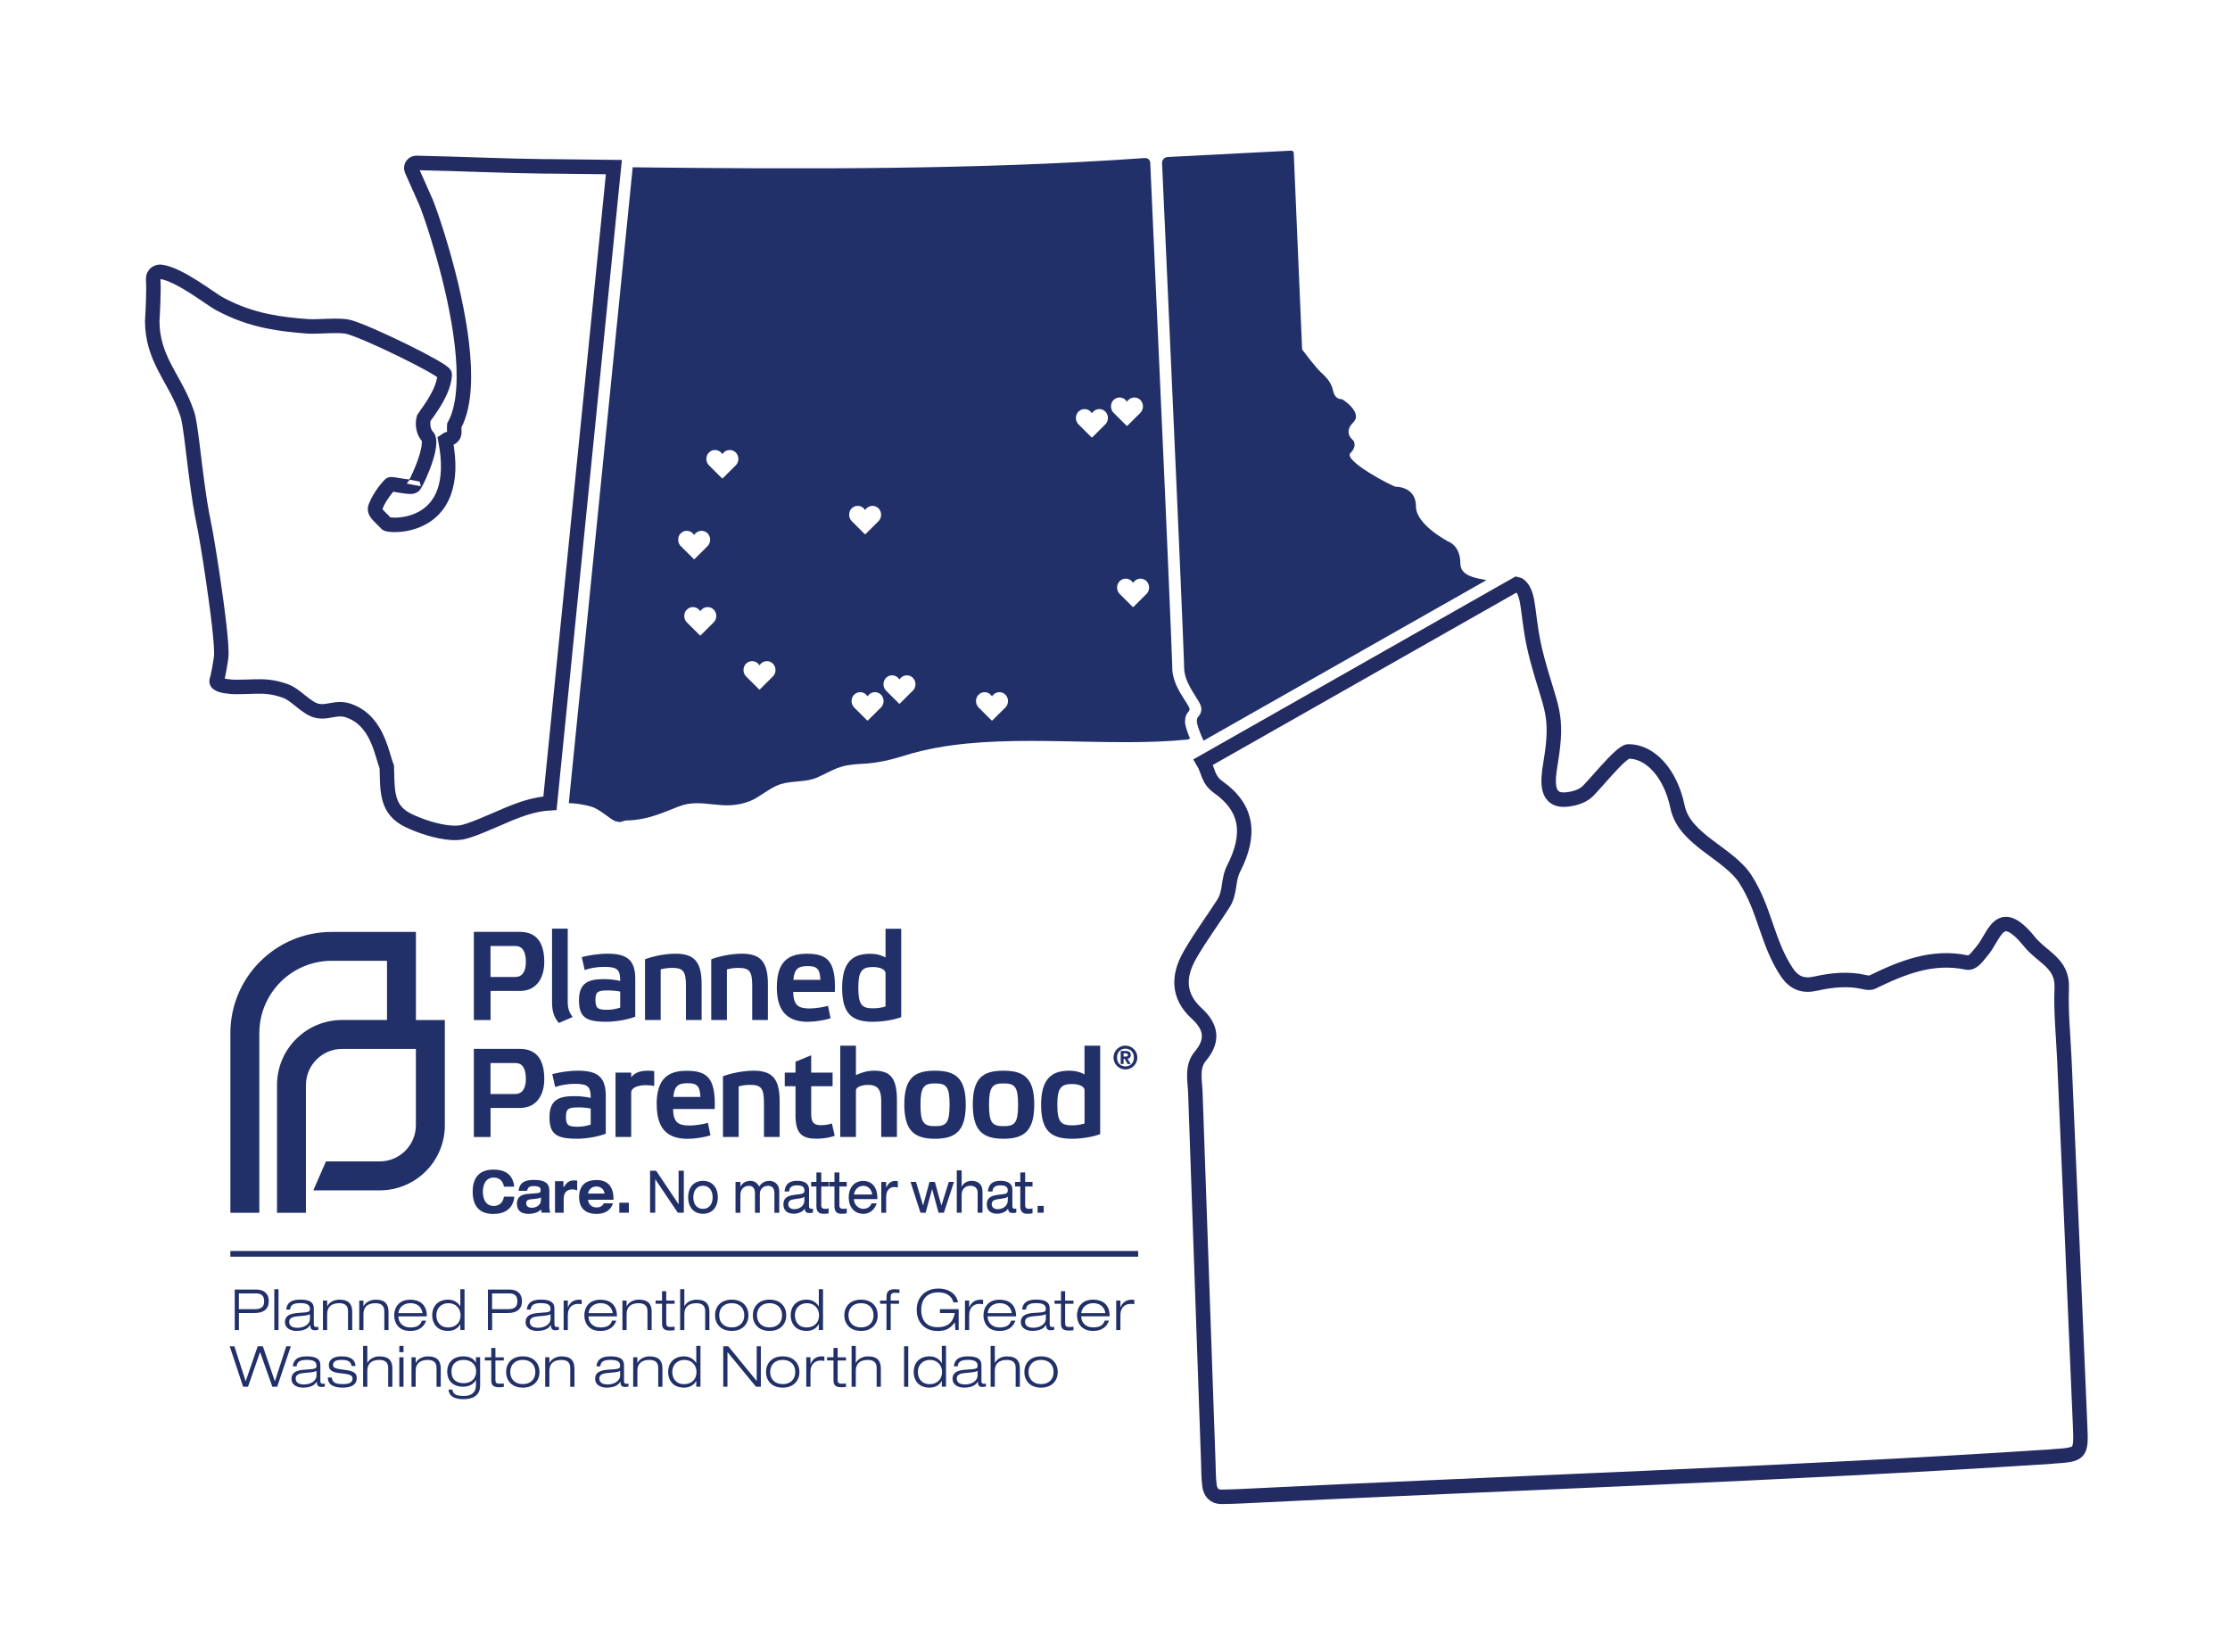 <svg width="462.58" height="342.68" preserveAspectRatio="xMinYMin meet" viewBox="0 0 462 342" xmlns="http://www.w3.org/2000/svg" version="1.0" fill-rule="evenodd" xmlns:xlink="http://www.w3.org/1999/xlink"><title>...</title><desc>...</desc><g id="group" transform="scale(1,-1) translate(0,-342)" clip="0 0 462 342"><g transform=""><g transform=" matrix(1,0,0,-1,0,342.68)"><g transform=""><path d="M 113.41 35.16 C 104.29 35.05 95.35 34.62 86.28 34.43 C 85.99 34.43 85.73 34.53 85.54 34.71 C 85.3 34.93 85.17 35.27 85.21 35.61 C 85.22 35.71 85.25 35.8 85.29 35.9 L 88.18 42.4 C 88.46 43.01 89.46 45.7 90.66 49.56 C 92.13 54.28 93.89 60.74 95 67.23 C 96.1 73.62 96.57 80.04 95.52 84.89 C 95.2 86.37 94.74 87.7 94.11 88.84 C 94.11 88.84 94.07 89.29 94.12 90.18 C 94.16 90.84 93.7 91.4 93.06 91.55 C 92.83 91.6 92.56 91.73 92.29 91.92 C 93.19 96.57 92.95 100.02 92.04 102.56 C 89.47 109.83 81.56 109.67 80.23 109.26 C 80.11 109.22 80.04 109.19 80.04 109.15 C 78.41 107.37 77.16 106.77 77.93 105.38 C 78.22 104.59 78.87 103.49 79.56 102.55 C 80.02 101.92 80.49 101.37 80.86 101.04 C 81.08 100.77 85.5 102.01 85.71 101.29 C 85.64 102.12 89.83 93.63 88.71 91.28 C 87.74 90.3 87.41 88.61 87.81 87.26 C 87.91 87.06 88.64 86.16 89.47 84.88 C 90.66 83.07 92.06 80.53 92.13 78.27 C 92.14 78.24 92.13 78.21 92.12 78.17 C 91.5 76.98 76.54 69.64 72.32 68.44 C 70.39 67.89 65.87 68.44 63.79 68.29 C 60.81 68.08 58.07 67.77 55.42 67.22 C 52.02 66.52 48.79 65.41 45.41 63.58 C 43.49 62.54 37.21 57.53 33.37 57 C 32.96 56.94 32.57 57.06 32.27 57.29 C 32.11 57.42 31.97 57.58 31.88 57.77 C 31.76 57.99 31.71 58.25 31.73 58.53 C 31.92 60.96 31.59 66.3 31.54 67.22 L 31.54 67.33 C 31.63 74.78 35.74 78.65 38.23 84.88 C 38.44 85.4 38.63 85.94 38.82 86.49 C 39.48 88.47 40.12 95.75 41.1 102.55 C 41.32 104.09 41.55 105.61 41.82 107.03 C 41.95 107.74 42.08 108.43 42.22 109.08 C 42.56 110.65 43.33 115.2 44.07 120.21 C 45.1 127.12 46.09 134.89 45.81 136.89 C 45.76 137.23 45.71 137.56 45.66 137.88 C 45.38 139.69 45.07 141.19 44.87 141.73 C 44.71 142.51 46.43 142.85 47.89 142.96 C 47.94 142.96 48 142.96 48.05 142.97 C 48.35 142.99 48.63 143 48.88 143 C 51.75 143.01 53.61 142.76 55.68 143 C 56.73 143.12 57.83 143.37 59.15 143.84 C 61.27 144.6 63.35 147.29 65.5 147.89 C 65.88 147.99 66.23 148.04 66.59 148.05 L 66.6 148.05 C 68.04 148.09 69.32 147.51 70.86 147.62 L 70.87 147.62 C 71.28 147.65 71.7 147.73 72.15 147.88 C 76.06 149.19 77.82 152.59 78.84 155.54 C 79.41 157.17 79.77 158.67 80.14 159.59 C 80.27 164.74 80.04 168.47 84.67 170.69 C 86.9 171.76 90.54 173.03 93.53 173.21 C 94 173.24 94.45 173.24 94.87 173.21 C 95.45 173.18 95.98 173.08 96.46 172.91 C 96.48 172.91 96.51 172.9 96.53 172.89 C 96.55 172.89 96.58 172.87 96.6 172.86 L 96.6 172.86 C 96.6 172.86 96.54 172.92 96.54 172.92 C 96.59 172.9 96.65 172.89 96.7 172.87 C 100.9 171.49 104.55 169.47 108.37 168.21 C 108.52 168.16 108.67 168.11 108.81 168.07 C 108.9 168.04 109 168.01 109.09 167.98 C 110.65 167.51 112.25 167.18 113.94 167.08 L 127.18 35.3 C 122.56 35.25 117.96 35.19 113.39 35.14 " style="stroke: rgb(14%,17%,39%); stroke-linecap: round; stroke-width: 3.0; fill: none; fill-rule: evenodd;"/></g><g transform=""><path d="M 237.5 123.75 L 234.82 126.42 C 234.82 126.42 234.71 126.46 234.67 126.42 L 231.99 123.75 C 231.48 123.24 231.32 122.5 231.52 121.84 C 231.6 121.56 231.75 121.3 231.97 121.08 L 231.98 121.08 C 232.32 120.73 232.77 120.56 233.22 120.56 C 233.67 120.56 234.13 120.73 234.47 121.08 C 234.58 121.19 234.66 121.3 234.74 121.42 C 234.74 121.42 234.76 121.42 234.76 121.42 C 234.83 121.3 234.92 121.18 235.03 121.08 C 235.37 120.73 235.83 120.56 236.28 120.56 C 236.73 120.56 237.18 120.73 237.52 121.07 L 237.53 121.07 C 237.75 121.3 237.9 121.56 237.98 121.84 C 238.18 122.49 238.02 123.23 237.51 123.75 Z M 230.25 84.31 C 230.33 84.03 230.48 83.77 230.7 83.55 L 230.71 83.55 C 231.06 83.2 231.5 83.03 231.95 83.03 C 232.4 83.03 232.86 83.2 233.2 83.55 C 233.31 83.66 233.39 83.77 233.47 83.89 C 233.47 83.89 233.49 83.89 233.49 83.89 C 233.56 83.77 233.65 83.65 233.76 83.55 C 234.11 83.21 234.56 83.03 235.01 83.03 C 235.46 83.03 235.91 83.2 236.25 83.54 L 236.26 83.54 C 236.48 83.77 236.63 84.03 236.71 84.31 C 236.91 84.96 236.75 85.7 236.24 86.22 L 233.56 88.89 C 233.56 88.89 233.45 88.93 233.41 88.89 L 230.73 86.22 C 230.21 85.7 230.06 84.96 230.26 84.31 Z M 228.97 88.62 L 226.29 91.29 C 226.29 91.29 226.18 91.33 226.14 91.29 L 223.46 88.62 C 222.95 88.11 222.79 87.37 222.99 86.71 C 223.07 86.43 223.22 86.17 223.44 85.95 L 223.45 85.95 C 223.8 85.6 224.24 85.43 224.69 85.43 C 225.14 85.43 225.6 85.6 225.94 85.95 C 226.05 86.06 226.13 86.17 226.21 86.29 C 226.21 86.29 226.23 86.29 226.23 86.29 C 226.3 86.17 226.39 86.05 226.5 85.95 C 226.85 85.61 227.3 85.43 227.75 85.43 C 228.2 85.43 228.65 85.6 228.99 85.94 L 229 85.94 C 229.22 86.17 229.37 86.43 229.45 86.71 C 229.65 87.36 229.49 88.1 228.98 88.62 Z M 208.27 147.27 L 205.59 149.94 C 205.59 149.94 205.48 149.98 205.44 149.94 L 202.76 147.27 C 202.25 146.76 202.09 146.02 202.29 145.36 C 202.37 145.08 202.52 144.82 202.74 144.6 L 202.75 144.6 C 203.09 144.25 203.54 144.08 203.99 144.08 C 204.44 144.08 204.9 144.25 205.24 144.6 C 205.35 144.71 205.43 144.82 205.51 144.94 C 205.51 144.94 205.53 144.94 205.53 144.94 C 205.6 144.82 205.69 144.7 205.8 144.6 C 206.15 144.25 206.6 144.08 207.05 144.08 C 207.5 144.08 207.95 144.25 208.29 144.59 L 208.3 144.59 C 208.52 144.82 208.67 145.08 208.75 145.36 C 208.95 146.01 208.79 146.75 208.28 147.27 Z M 189.1 143.78 L 186.42 146.45 C 186.42 146.45 186.31 146.49 186.27 146.45 L 183.59 143.78 C 183.08 143.26 182.92 142.52 183.12 141.87 C 183.2 141.59 183.35 141.33 183.57 141.11 L 183.58 141.11 C 183.92 140.76 184.37 140.59 184.82 140.59 C 185.27 140.59 185.73 140.76 186.07 141.11 C 186.18 141.21 186.26 141.33 186.34 141.45 C 186.34 141.45 186.36 141.45 186.36 141.45 C 186.43 141.33 186.52 141.21 186.63 141.11 C 186.98 140.76 187.43 140.59 187.88 140.59 C 188.33 140.59 188.78 140.76 189.12 141.1 L 189.13 141.1 C 189.35 141.33 189.5 141.59 189.58 141.87 C 189.78 142.52 189.62 143.26 189.11 143.78 Z M 182.49 147.27 L 179.81 149.94 C 179.81 149.94 179.7 149.98 179.66 149.94 L 176.98 147.27 C 176.47 146.76 176.31 146.02 176.51 145.36 C 176.59 145.08 176.74 144.82 176.96 144.6 L 176.97 144.6 C 177.31 144.25 177.76 144.08 178.21 144.08 C 178.66 144.08 179.12 144.25 179.46 144.6 C 179.57 144.71 179.66 144.82 179.73 144.94 C 179.73 144.94 179.75 144.94 179.75 144.94 C 179.82 144.82 179.91 144.7 180.02 144.6 C 180.36 144.25 180.82 144.08 181.27 144.08 C 181.72 144.08 182.16 144.25 182.51 144.59 L 182.52 144.59 C 182.74 144.82 182.89 145.08 182.97 145.36 C 183.17 146.01 183.01 146.75 182.5 147.27 Z M 176 106.76 C 176.08 106.48 176.23 106.22 176.45 106 L 176.46 106 C 176.8 105.65 177.25 105.48 177.7 105.48 C 178.15 105.48 178.61 105.65 178.95 106 C 179.06 106.11 179.14 106.22 179.22 106.34 C 179.22 106.34 179.24 106.34 179.24 106.34 C 179.31 106.22 179.4 106.1 179.51 106 C 179.86 105.65 180.31 105.48 180.76 105.48 C 181.21 105.48 181.65 105.65 182 105.99 L 182.01 105.99 C 182.23 106.22 182.38 106.48 182.46 106.76 C 182.66 107.41 182.5 108.15 181.99 108.67 L 179.31 111.34 C 179.31 111.34 179.2 111.38 179.16 111.34 L 176.48 108.67 C 175.97 108.16 175.81 107.42 176.01 106.76 Z M 160.1 140.84 L 157.42 143.51 C 157.42 143.51 157.31 143.55 157.27 143.51 L 154.59 140.84 C 154.08 140.33 153.92 139.59 154.12 138.93 C 154.2 138.65 154.35 138.39 154.57 138.17 L 154.58 138.17 C 154.92 137.82 155.37 137.65 155.82 137.65 C 156.27 137.65 156.73 137.82 157.07 138.17 C 157.18 138.28 157.26 138.39 157.34 138.51 C 157.34 138.51 157.36 138.51 157.36 138.51 C 157.43 138.39 157.52 138.27 157.63 138.17 C 157.97 137.83 158.43 137.65 158.88 137.65 C 159.33 137.65 159.77 137.82 160.12 138.16 L 160.13 138.16 C 160.35 138.39 160.5 138.65 160.58 138.93 C 160.78 139.58 160.62 140.32 160.11 140.84 Z M 152.41 97.1 L 149.73 99.77 C 149.73 99.77 149.62 99.81 149.58 99.77 L 146.9 97.1 C 146.38 96.58 146.23 95.84 146.43 95.19 C 146.51 94.91 146.66 94.65 146.88 94.43 L 146.89 94.43 C 147.23 94.08 147.68 93.91 148.13 93.91 C 148.58 93.91 149.04 94.08 149.38 94.43 C 149.49 94.53 149.58 94.65 149.65 94.77 C 149.65 94.77 149.67 94.77 149.67 94.77 C 149.74 94.65 149.83 94.53 149.94 94.43 C 150.28 94.08 150.74 93.91 151.19 93.91 C 151.64 93.91 152.09 94.08 152.43 94.42 L 152.44 94.42 C 152.66 94.65 152.81 94.91 152.89 95.19 C 153.09 95.84 152.93 96.58 152.42 97.1 Z M 147.83 129.64 L 145.15 132.31 C 145.15 132.31 145.04 132.35 145 132.31 L 142.32 129.64 C 141.8 129.13 141.65 128.39 141.85 127.73 C 141.93 127.45 142.08 127.19 142.3 126.97 L 142.31 126.97 C 142.65 126.62 143.1 126.45 143.55 126.45 C 144 126.45 144.45 126.62 144.8 126.97 C 144.91 127.07 144.99 127.19 145.07 127.31 C 145.07 127.31 145.09 127.31 145.09 127.31 C 145.16 127.19 145.25 127.07 145.36 126.97 C 145.7 126.62 146.16 126.45 146.61 126.45 C 147.06 126.45 147.5 126.62 147.85 126.96 L 147.86 126.96 C 148.08 127.19 148.23 127.45 148.31 127.73 C 148.51 128.38 148.35 129.12 147.84 129.64 Z M 140.58 111.93 C 140.66 111.65 140.81 111.39 141.03 111.17 L 141.04 111.17 C 141.38 110.82 141.83 110.65 142.28 110.65 C 142.73 110.65 143.18 110.82 143.53 111.17 C 143.64 111.28 143.72 111.39 143.8 111.51 C 143.8 111.51 143.82 111.51 143.82 111.51 C 143.89 111.39 143.98 111.27 144.09 111.17 C 144.44 110.83 144.89 110.65 145.34 110.65 C 145.79 110.65 146.24 110.82 146.58 111.16 L 146.59 111.16 C 146.81 111.39 146.96 111.65 147.04 111.93 C 147.24 112.58 147.08 113.32 146.57 113.84 L 143.89 116.51 C 143.89 116.51 143.78 116.55 143.74 116.51 L 141.06 113.84 C 140.55 113.33 140.39 112.59 140.59 111.93 Z M 245.52 150.12 C 245.52 149.27 245.73 148.8 245.99 148.42 C 246.06 148.32 246.14 148.22 246.21 148.13 C 246.24 148.09 246.27 148.06 246.29 148.03 C 246.41 147.88 246.45 147.79 246.45 147.53 C 246.45 147.35 246.19 146.91 245.91 146.45 C 245.77 146.23 245.63 146 245.49 145.8 C 245.42 145.7 245.36 145.59 245.29 145.48 C 244.2 143.78 242.86 141.52 242.86 138.98 C 242.86 138.84 242.86 138.56 242.84 138.15 C 242.84 138.07 242.84 137.98 242.83 137.89 C 242.75 135.33 242.48 128.84 242.11 120.22 C 242.03 118.42 241.95 116.53 241.87 114.56 L 241.87 114.56 C 241.71 110.79 241.53 106.76 241.35 102.56 C 241.1 96.88 240.83 90.9 240.56 84.89 C 240.3 78.93 240.03 72.95 239.77 67.23 C 239.48 60.92 239.21 54.9 238.98 49.56 C 238.71 43.43 238.47 38.18 238.3 34.38 C 238.28 34.09 238.15 33.83 237.94 33.66 C 237.75 33.5 237.5 33.41 237.22 33.42 C 202.45 35.88 166.26 35.73 131.08 35.34 L 117.84 167.07 C 119.3 167.11 120.82 167.32 122.45 167.78 C 124.32 168.31 126.52 170.5 127.43 170.78 C 129.02 171.27 128.71 170.67 129.92 170.65 C 133.84 170.57 136.69 169.32 140.57 167.78 C 145.6 165.78 149.64 168.96 155.47 166.6 C 157.41 165.82 159.48 163.85 161.75 163.13 C 164.04 162.41 167.08 162.74 169.21 161.79 C 173.01 160.12 173.57 159.15 178.65 158.92 C 181.72 158.79 184.68 158.08 187.45 157.2 C 189.61 156.52 191.86 155.98 194.16 155.57 C 210.4 152.62 229.64 155.54 245.97 153.9 C 246.05 153.9 246.13 153.87 246.2 153.85 L 246.2 153.85 C 246.32 153.81 246.43 153.74 246.53 153.66 C 245.99 152.36 245.5 150.96 245.5 150.12 Z " style="stroke: none; stroke-linecap: butt; stroke-width: 0; fill: rgb(13%,19%,41%); fill-rule: evenodd;"/><path d="M 237.5 123.75 L 234.82 126.42 C 234.82 126.42 234.71 126.46 234.67 126.42 L 231.99 123.75 C 231.48 123.24 231.32 122.5 231.52 121.84 C 231.6 121.56 231.75 121.3 231.97 121.08 L 231.98 121.08 C 232.32 120.73 232.77 120.56 233.22 120.56 C 233.67 120.56 234.13 120.73 234.47 121.08 C 234.58 121.19 234.66 121.3 234.74 121.42 C 234.74 121.42 234.76 121.42 234.76 121.42 C 234.83 121.3 234.92 121.18 235.03 121.08 C 235.37 120.73 235.83 120.56 236.28 120.56 C 236.73 120.56 237.18 120.73 237.52 121.07 L 237.53 121.07 C 237.75 121.3 237.9 121.56 237.98 121.84 C 238.18 122.49 238.02 123.23 237.51 123.75 M 230.25 84.31 C 230.33 84.03 230.48 83.77 230.7 83.55 L 230.71 83.55 C 231.06 83.2 231.5 83.03 231.95 83.03 C 232.4 83.03 232.86 83.2 233.2 83.55 C 233.31 83.66 233.39 83.77 233.47 83.89 C 233.47 83.89 233.49 83.89 233.49 83.89 C 233.56 83.77 233.65 83.65 233.76 83.55 C 234.11 83.21 234.56 83.03 235.01 83.03 C 235.46 83.03 235.91 83.2 236.25 83.54 L 236.26 83.54 C 236.48 83.77 236.63 84.03 236.71 84.31 C 236.91 84.96 236.75 85.7 236.24 86.22 L 233.56 88.89 C 233.56 88.89 233.45 88.93 233.41 88.89 L 230.73 86.22 C 230.21 85.7 230.06 84.96 230.26 84.31 M 228.97 88.62 L 226.29 91.29 C 226.29 91.29 226.18 91.33 226.14 91.29 L 223.46 88.62 C 222.95 88.11 222.79 87.37 222.99 86.71 C 223.07 86.43 223.22 86.17 223.44 85.95 L 223.45 85.95 C 223.8 85.6 224.24 85.43 224.69 85.43 C 225.14 85.43 225.6 85.6 225.94 85.95 C 226.05 86.06 226.13 86.17 226.21 86.29 C 226.21 86.29 226.23 86.29 226.23 86.29 C 226.3 86.17 226.39 86.05 226.5 85.95 C 226.85 85.61 227.3 85.43 227.75 85.43 C 228.2 85.43 228.65 85.6 228.99 85.94 L 229 85.94 C 229.22 86.17 229.37 86.43 229.45 86.71 C 229.65 87.36 229.49 88.1 228.98 88.62 M 208.27 147.27 L 205.59 149.94 C 205.59 149.94 205.48 149.98 205.44 149.94 L 202.76 147.27 C 202.25 146.76 202.09 146.02 202.29 145.36 C 202.37 145.08 202.52 144.82 202.74 144.6 L 202.75 144.6 C 203.09 144.25 203.54 144.08 203.99 144.08 C 204.44 144.08 204.9 144.25 205.24 144.6 C 205.35 144.71 205.43 144.82 205.51 144.94 C 205.51 144.94 205.53 144.94 205.53 144.94 C 205.6 144.82 205.69 144.7 205.8 144.6 C 206.15 144.25 206.6 144.08 207.05 144.08 C 207.5 144.08 207.95 144.25 208.29 144.59 L 208.3 144.59 C 208.52 144.82 208.67 145.08 208.75 145.36 C 208.95 146.01 208.79 146.75 208.28 147.27 M 189.1 143.78 L 186.42 146.45 C 186.42 146.45 186.31 146.49 186.27 146.45 L 183.59 143.78 C 183.08 143.26 182.92 142.52 183.12 141.87 C 183.2 141.59 183.35 141.33 183.57 141.11 L 183.58 141.11 C 183.92 140.76 184.37 140.59 184.82 140.59 C 185.27 140.59 185.73 140.76 186.07 141.11 C 186.18 141.21 186.26 141.33 186.34 141.45 C 186.34 141.45 186.36 141.45 186.36 141.45 C 186.43 141.33 186.52 141.21 186.63 141.11 C 186.98 140.76 187.43 140.59 187.88 140.59 C 188.33 140.59 188.78 140.76 189.12 141.1 L 189.13 141.1 C 189.35 141.33 189.5 141.59 189.58 141.87 C 189.78 142.52 189.62 143.26 189.11 143.78 M 182.49 147.27 L 179.81 149.94 C 179.81 149.94 179.7 149.98 179.66 149.94 L 176.98 147.27 C 176.47 146.76 176.31 146.02 176.51 145.36 C 176.59 145.08 176.74 144.82 176.96 144.6 L 176.97 144.6 C 177.31 144.25 177.76 144.08 178.21 144.08 C 178.66 144.08 179.12 144.25 179.46 144.6 C 179.57 144.71 179.66 144.82 179.73 144.94 C 179.73 144.94 179.75 144.94 179.75 144.94 C 179.82 144.82 179.91 144.7 180.02 144.6 C 180.36 144.25 180.82 144.08 181.27 144.08 C 181.72 144.08 182.16 144.25 182.51 144.59 L 182.52 144.59 C 182.74 144.82 182.89 145.08 182.97 145.36 C 183.17 146.01 183.01 146.75 182.5 147.27 M 176 106.76 C 176.08 106.48 176.23 106.22 176.45 106 L 176.46 106 C 176.8 105.65 177.25 105.48 177.7 105.48 C 178.15 105.48 178.61 105.65 178.95 106 C 179.06 106.11 179.14 106.22 179.22 106.34 C 179.22 106.34 179.24 106.34 179.24 106.34 C 179.31 106.22 179.4 106.1 179.51 106 C 179.86 105.65 180.31 105.48 180.76 105.48 C 181.21 105.48 181.65 105.65 182 105.99 L 182.01 105.99 C 182.23 106.22 182.38 106.48 182.46 106.76 C 182.66 107.41 182.5 108.15 181.99 108.67 L 179.31 111.34 C 179.31 111.34 179.2 111.38 179.16 111.34 L 176.48 108.67 C 175.97 108.16 175.81 107.42 176.01 106.76 M 160.1 140.84 L 157.42 143.51 C 157.42 143.51 157.31 143.55 157.27 143.51 L 154.59 140.84 C 154.08 140.33 153.92 139.59 154.12 138.93 C 154.2 138.65 154.35 138.39 154.57 138.17 L 154.58 138.17 C 154.92 137.82 155.37 137.65 155.82 137.65 C 156.27 137.65 156.73 137.82 157.07 138.17 C 157.18 138.28 157.26 138.39 157.34 138.51 C 157.34 138.51 157.36 138.51 157.36 138.51 C 157.43 138.39 157.52 138.27 157.63 138.17 C 157.97 137.83 158.43 137.65 158.88 137.65 C 159.33 137.65 159.77 137.82 160.12 138.16 L 160.13 138.16 C 160.35 138.39 160.5 138.65 160.58 138.93 C 160.78 139.58 160.62 140.32 160.11 140.84 M 152.41 97.1 L 149.73 99.77 C 149.73 99.77 149.62 99.81 149.58 99.77 L 146.9 97.1 C 146.38 96.58 146.23 95.84 146.43 95.19 C 146.51 94.91 146.66 94.65 146.88 94.43 L 146.89 94.43 C 147.23 94.08 147.68 93.91 148.13 93.91 C 148.58 93.91 149.04 94.08 149.38 94.43 C 149.49 94.53 149.58 94.65 149.65 94.77 C 149.65 94.77 149.67 94.77 149.67 94.77 C 149.74 94.65 149.83 94.53 149.94 94.43 C 150.28 94.08 150.74 93.91 151.19 93.91 C 151.64 93.91 152.09 94.08 152.43 94.42 L 152.44 94.42 C 152.66 94.65 152.81 94.91 152.89 95.19 C 153.09 95.84 152.93 96.58 152.42 97.1 M 147.83 129.64 L 145.15 132.31 C 145.15 132.31 145.04 132.35 145 132.31 L 142.32 129.64 C 141.8 129.13 141.65 128.39 141.85 127.73 C 141.93 127.45 142.08 127.19 142.3 126.97 L 142.31 126.97 C 142.65 126.62 143.1 126.45 143.55 126.45 C 144 126.45 144.45 126.62 144.8 126.97 C 144.91 127.07 144.99 127.19 145.07 127.31 C 145.07 127.31 145.09 127.31 145.09 127.31 C 145.16 127.19 145.25 127.07 145.36 126.97 C 145.7 126.62 146.16 126.45 146.61 126.45 C 147.06 126.45 147.5 126.62 147.85 126.96 L 147.86 126.96 C 148.08 127.19 148.23 127.45 148.31 127.73 C 148.51 128.38 148.35 129.12 147.84 129.64 M 140.58 111.93 C 140.66 111.65 140.81 111.39 141.03 111.17 L 141.04 111.17 C 141.38 110.82 141.83 110.65 142.28 110.65 C 142.73 110.65 143.18 110.82 143.53 111.17 C 143.64 111.28 143.72 111.39 143.8 111.51 C 143.8 111.51 143.82 111.51 143.82 111.51 C 143.89 111.39 143.98 111.27 144.09 111.17 C 144.44 110.83 144.89 110.65 145.34 110.65 C 145.79 110.65 146.24 110.82 146.58 111.16 L 146.59 111.16 C 146.81 111.39 146.96 111.65 147.04 111.93 C 147.24 112.58 147.08 113.32 146.57 113.84 L 143.89 116.51 C 143.89 116.51 143.78 116.55 143.74 116.51 L 141.06 113.84 C 140.55 113.33 140.39 112.59 140.59 111.93 M 245.52 150.12 C 245.52 149.27 245.73 148.8 245.99 148.42 C 246.06 148.32 246.14 148.22 246.21 148.13 C 246.24 148.09 246.27 148.06 246.29 148.03 C 246.41 147.88 246.45 147.79 246.45 147.53 C 246.45 147.35 246.19 146.91 245.91 146.45 C 245.77 146.23 245.63 146 245.49 145.8 C 245.42 145.7 245.36 145.59 245.29 145.48 C 244.2 143.78 242.86 141.52 242.86 138.98 C 242.86 138.84 242.86 138.56 242.84 138.15 C 242.84 138.07 242.84 137.98 242.83 137.89 C 242.75 135.33 242.48 128.84 242.11 120.22 C 242.03 118.42 241.95 116.53 241.87 114.56 L 241.87 114.56 C 241.71 110.79 241.53 106.76 241.35 102.56 C 241.1 96.88 240.83 90.9 240.56 84.89 C 240.3 78.93 240.03 72.95 239.77 67.23 C 239.48 60.92 239.21 54.9 238.98 49.56 C 238.71 43.43 238.47 38.18 238.3 34.38 C 238.28 34.09 238.15 33.83 237.94 33.66 C 237.75 33.5 237.5 33.41 237.22 33.42 C 202.45 35.88 166.26 35.73 131.08 35.34 L 117.84 167.07 C 119.3 167.11 120.82 167.32 122.45 167.78 C 124.32 168.31 126.52 170.5 127.43 170.78 C 129.02 171.27 128.71 170.67 129.92 170.65 C 133.84 170.57 136.69 169.32 140.57 167.78 C 145.6 165.78 149.64 168.96 155.47 166.6 C 157.41 165.82 159.48 163.85 161.75 163.13 C 164.04 162.41 167.08 162.74 169.21 161.79 C 173.01 160.12 173.57 159.15 178.65 158.92 C 181.72 158.79 184.68 158.08 187.45 157.2 C 189.61 156.52 191.86 155.98 194.16 155.57 C 210.4 152.62 229.64 155.54 245.97 153.9 C 246.05 153.9 246.13 153.87 246.2 153.85 L 246.2 153.85 C 246.32 153.81 246.43 153.74 246.53 153.66 C 245.99 152.36 245.5 150.96 245.5 150.12 " style="stroke: none; stroke-linecap: butt; stroke-width: 1; fill: none; fill-rule: evenodd;"/></g><g transform=""><path d="M 247.71 144.97 C 247.02 143.88 246.15 142.52 245.67 141.04 C 245.46 140.37 245.32 139.68 245.32 138.98 C 245.32 138.81 245.32 138.44 245.29 137.89 C 245.21 135.33 244.94 128.84 244.57 120.22 C 244.35 114.99 244.08 108.96 243.8 102.56 C 243.55 96.88 243.28 90.9 243.01 84.89 C 242.75 78.94 242.49 72.96 242.22 67.23 C 241.94 60.92 241.67 54.91 241.43 49.56 C 241.16 43.51 240.92 38.3 240.75 34.48 C 240.72 33.81 241.24 33.24 241.92 33.21 L 242.47 33.18 L 267.52 31.89 L 267.55 31.89 C 267.8 31.89 268.01 32.09 268.03 32.35 L 268.76 49.55 L 269.52 67.22 L 269.76 72.94 C 269.76 73.03 269.8 73.13 269.85 73.2 C 270.33 73.83 272.62 76.85 273.62 77.77 C 274.73 78.8 275.8 79.82 276.2 81.7 C 276.53 83.23 277.52 83.37 277.88 83.37 C 277.98 83.37 278.07 83.39 278.14 83.45 C 278.44 83.64 279.24 84.18 279.89 84.89 C 280.79 85.85 281.45 87.11 280.34 88.21 C 278.2 90.36 280.34 91.9 280.34 91.9 C 280.34 91.9 281.3 93.01 279.77 94.56 C 278.23 96.1 288.55 101.52 289.19 101.52 C 289.59 101.52 291.05 101.61 292.14 102.56 C 292.82 103.16 293.35 104.11 293.35 105.59 C 293.35 109.43 300.1 112.9 300.1 112.9 C 300.1 112.9 302.55 113.7 302.55 117.42 C 302.55 118.99 303.69 119.76 305.11 120.22 C 306.02 120.52 307.04 120.69 307.94 120.87 L 249.34 154.13 C 249.2 153.82 249.06 153.49 248.92 153.17 C 248.39 151.9 247.96 150.69 247.96 150.1 C 247.96 149.51 248.08 149.35 248.29 149.11 C 248.54 148.81 248.89 148.39 248.89 147.52 C 248.89 146.83 248.39 146.04 247.69 144.96 Z " style="stroke: none; stroke-linecap: butt; stroke-width: 0; fill: rgb(13%,19%,41%); fill-rule: evenodd;"/><path d="M 247.71 144.97 C 247.02 143.88 246.15 142.52 245.67 141.04 C 245.46 140.37 245.32 139.68 245.32 138.98 C 245.32 138.81 245.32 138.44 245.29 137.89 C 245.21 135.33 244.94 128.84 244.57 120.22 C 244.35 114.99 244.08 108.96 243.8 102.56 C 243.55 96.88 243.28 90.9 243.01 84.89 C 242.75 78.94 242.49 72.96 242.22 67.23 C 241.94 60.92 241.67 54.91 241.43 49.56 C 241.16 43.51 240.92 38.3 240.75 34.48 C 240.72 33.81 241.24 33.24 241.92 33.21 L 242.47 33.18 L 267.52 31.89 L 267.55 31.89 C 267.8 31.89 268.01 32.09 268.03 32.35 L 268.76 49.55 L 269.52 67.22 L 269.76 72.94 C 269.76 73.03 269.8 73.13 269.85 73.2 C 270.33 73.83 272.62 76.85 273.62 77.77 C 274.73 78.8 275.8 79.82 276.2 81.7 C 276.53 83.23 277.52 83.37 277.88 83.37 C 277.98 83.37 278.07 83.39 278.14 83.45 C 278.44 83.64 279.24 84.18 279.89 84.89 C 280.79 85.85 281.45 87.11 280.34 88.21 C 278.2 90.36 280.34 91.9 280.34 91.9 C 280.34 91.9 281.3 93.01 279.77 94.56 C 278.23 96.1 288.55 101.52 289.19 101.52 C 289.59 101.52 291.05 101.61 292.14 102.56 C 292.82 103.16 293.35 104.11 293.35 105.59 C 293.35 109.43 300.1 112.9 300.1 112.9 C 300.1 112.9 302.55 113.7 302.55 117.42 C 302.55 118.99 303.69 119.76 305.11 120.22 C 306.02 120.52 307.04 120.69 307.94 120.87 L 249.34 154.13 C 249.2 153.82 249.06 153.49 248.92 153.17 C 248.39 151.9 247.96 150.69 247.96 150.1 C 247.96 149.51 248.08 149.35 248.29 149.11 C 248.54 148.81 248.89 148.39 248.89 147.52 C 248.89 146.83 248.39 146.04 247.69 144.96 " style="stroke: none; stroke-linecap: butt; stroke-width: 1; fill: none; fill-rule: evenodd;"/></g><g transform=""><path d="M 425.1 302.44 C 369.14 306.08 313.09 307.88 257.09 310.66 C 255.77 310.73 254.46 310.75 253.14 310.78 C 251.52 310.82 250.74 309.82 250.57 308.4 C 250.37 306.84 250.38 305.25 250.33 303.67 C 249.43 278.15 248.53 252.62 247.65 227.1 C 247.56 224.51 246.83 221.69 248.7 219.47 C 251.49 216.16 250.88 213.33 247.93 210.64 C 243.91 206.98 244.08 202.76 246.54 198.49 C 248.63 194.86 251.14 191.46 253.42 187.93 C 254.99 185.5 254.3 183.12 255.61 180.56 C 259.11 173.68 258.58 168.14 252.44 163.78 C 250.16 162.16 250.41 160.43 249.29 158.56 L 314.25 121.68 C 314.47 121.72 314.66 121.81 314.81 121.94 C 317.14 123.84 316.15 128.57 318.48 137.24 C 321.29 147.7 322.95 148.48 321.23 158.82 C 320.59 162.63 320.17 166.86 324.78 166.3 C 326.13 166.13 327.45 165.74 328.55 164.94 C 329.85 163.99 335.76 156.35 337.38 156.35 C 341.89 156.35 346.09 160.84 347.55 167.86 C 348.97 174.7 358.12 177.38 361.63 182.86 C 365.65 189.11 366.1 195.95 370.14 202.03 C 371.68 204.35 373.52 205.05 376.16 204.46 C 379.52 203.71 382.91 203.36 386.33 204.16 C 386.83 204.28 387.47 204.35 387.89 204.15 C 394.07 201.15 400.29 198.59 407.44 200.08 C 408.77 200.35 409.64 198.83 410.51 197.86 C 413.3 194.72 414.08 187.93 420.42 195.73 C 423.2 199.15 427.34 200.19 427.14 205.34 C 426.94 210.32 427.47 215.33 427.69 220.33 C 428.78 245.59 429.89 270.84 430.95 296.09 C 431.2 302.02 431.12 302.03 425.09 302.42 " style="stroke: rgb(14%,17%,39%); stroke-linecap: round; stroke-width: 3.0; fill: none; fill-rule: evenodd;"/></g><rect x="47.72" y="259.85" width="188.08" height="1.18" style="stroke: none; stroke-linecap: butt; stroke-width: 1; fill: rgb(13%,19%,41%); fill-rule: evenodd;"/><g transform=""><path d="M 53.73 214.71 C 53.73 206.45 60.45 199.73 68.71 199.73 L 80.18 199.73 L 80.18 211.99 L 70.88 211.99 C 63.43 211.99 57.39 218.03 57.39 225.48 L 57.39 251.93 L 63.38 251.93 L 63.38 225.48 C 63.38 221.35 66.74 217.99 70.87 217.99 L 86.16 217.99 L 86.16 233.8 C 86.16 237.93 82.8 241.29 78.67 241.29 L 67.53 241.29 L 64.91 247.29 L 78.67 247.29 C 86.12 247.29 92.16 241.25 92.16 233.81 L 92.16 212 L 86.17 212 L 86.17 193.75 L 68.71 193.75 C 57.13 193.75 47.73 203.14 47.73 214.73 L 47.73 251.94 L 53.73 251.94 L 53.73 214.73 Z " style="stroke: none; stroke-linecap: butt; stroke-width: 1; fill: rgb(13%,19%,41%); fill-rule: evenodd;"/></g><g transform=""><path d="M 102.25 252.17 C 104.57 252.17 106.31 251.12 106.56 248.59 L 104.4 248.59 C 104.2 249.97 103.28 250.52 102.32 250.52 C 100.44 250.52 100.04 248.77 100.04 247.58 C 100.04 246.39 100.44 244.64 102.32 244.64 C 103.35 244.64 104.22 245.26 104.4 246.52 L 106.53 246.52 C 106.23 243.52 104 242.99 102.24 242.99 C 99.58 242.99 97.93 244.35 97.93 247.58 C 97.93 250.81 99.58 252.18 102.24 252.18 Z " style="stroke: none; stroke-linecap: butt; stroke-width: 1; fill: rgb(13%,19%,41%); fill-rule: evenodd;"/></g><g transform=""><path d="M 107.44 247.39 L 109.18 247.39 C 109.43 246.49 109.83 246.41 110.6 246.41 C 111.64 246.41 112.01 246.67 112.01 247.19 C 112.01 247.71 111.83 247.82 111.28 247.87 L 109.37 248.03 C 108.28 248.11 107.1 248.46 107.1 250.04 C 107.1 251.62 108.1 252.16 109.53 252.16 C 110.33 252.16 111.48 251.95 112.09 251.22 C 112.1 251.45 112.15 251.68 112.21 251.91 L 114.01 251.91 C 113.89 251.58 113.81 251.17 113.81 250.59 L 113.81 247.35 C 113.81 246.13 113.26 245.13 110.68 245.13 C 109.21 245.13 107.66 245.36 107.44 247.37 Z M 112.07 249.28 C 112.07 250.38 111.06 250.9 110.15 250.9 C 109.48 250.9 109.02 250.57 109.02 249.99 C 109.02 249.41 109.34 249.2 109.97 249.14 L 111.01 249.03 C 111.37 248.99 111.74 248.94 112.07 248.75 L 112.07 249.29 Z " style="stroke: none; stroke-linecap: butt; stroke-width: 1; fill: rgb(13%,19%,41%); fill-rule: evenodd;"/></g><g transform=""><path d="M 114.98 245.39 L 114.98 251.92 L 116.78 251.92 L 116.78 249.1 C 116.78 247.83 117.36 247.09 118.59 247.09 C 118.93 247.09 119.25 247.17 119.58 247.29 L 119.58 245.28 C 119.38 245.23 119.13 245.22 118.93 245.22 C 117.91 245.22 117.4 245.67 116.75 246.67 L 116.73 246.67 L 116.73 245.39 L 114.99 245.39 Z " style="stroke: none; stroke-linecap: butt; stroke-width: 1; fill: rgb(13%,19%,41%); fill-rule: evenodd;"/></g><g transform=""><path d="M 127.1 249.23 L 127.1 249.03 C 127.1 246.57 125.96 245.15 123.59 245.15 C 121.43 245.15 119.98 246.2 119.98 248.66 C 119.98 251.12 121.43 252.17 123.59 252.17 C 125.23 252.17 126.48 251.52 127 249.98 L 125.08 249.98 C 124.83 250.54 124.31 250.83 123.59 250.83 C 122.37 250.83 121.84 249.88 121.84 249.26 L 121.84 249.24 L 127.11 249.24 Z M 121.83 247.94 C 121.83 247.78 122.13 246.49 123.55 246.49 C 124.87 246.49 125.24 247.59 125.24 247.94 L 125.24 247.96 L 121.83 247.96 L 121.83 247.94 Z " style="stroke: none; stroke-linecap: butt; stroke-width: 1; fill: rgb(13%,19%,41%); fill-rule: evenodd;"/></g><rect x="128.31" y="249.85" width="1.98" height="2.07" style="stroke: none; stroke-linecap: butt; stroke-width: 1; fill: rgb(13%,19%,41%); fill-rule: evenodd;"/><polygon points="135.75 245, 135.77 245, 140.42 251.92, 141.67 251.92, 141.67 243.22, 140.59 243.22, 140.59 250.14, 140.57 250.14, 135.93 243.22, 134.68 243.22, 134.68 251.92, 135.75 251.92, 135.75 245" style="stroke: none; stroke-linecap: butt; stroke-width: 1; fill: rgb(13%,19%,41%); fill-rule: evenodd;"/><g transform=""><path d="M 145.64 245.32 C 143.57 245.32 142.56 246.89 142.56 248.73 C 142.56 250.57 143.57 252.14 145.64 252.14 C 147.71 252.14 148.72 250.57 148.72 248.73 C 148.72 246.89 147.71 245.32 145.64 245.32 Z M 145.64 251.12 C 144.17 251.12 143.64 249.89 143.64 248.73 C 143.64 247.57 144.18 246.34 145.64 246.34 C 147.1 246.34 147.64 247.57 147.64 248.73 C 147.64 249.89 147.1 251.12 145.64 251.12 Z " style="stroke: none; stroke-linecap: butt; stroke-width: 1; fill: rgb(13%,19%,41%); fill-rule: evenodd;"/></g><g transform=""><path d="M 161.44 251.92 L 161.44 247.57 C 161.44 245.62 159.96 245.32 159.43 245.32 C 158.42 245.32 157.77 245.77 157.28 246.5 C 156.85 245.66 156.17 245.32 155.48 245.32 C 154.72 245.32 153.88 245.61 153.41 246.5 L 153.39 246.5 L 153.39 245.54 L 152.38 245.54 L 152.38 251.93 L 153.39 251.93 L 153.39 248.25 C 153.39 246.99 154.21 246.35 155.13 246.35 C 155.79 246.35 156.41 246.7 156.41 247.87 L 156.41 251.93 L 157.42 251.93 L 157.42 248.07 C 157.42 246.88 158.24 246.35 159.16 246.35 C 159.82 246.35 160.44 246.7 160.44 247.87 L 160.44 251.93 L 161.45 251.93 Z " style="stroke: none; stroke-linecap: butt; stroke-width: 1; fill: rgb(13%,19%,41%); fill-rule: evenodd;"/></g><g transform=""><path d="M 165.73 248.08 L 164.58 248.22 C 162.88 248.44 162.3 249.04 162.3 250.21 C 162.3 251.04 162.7 252.13 164.46 252.13 C 165.32 252.13 166.31 251.75 166.72 251.09 C 166.79 251.81 167.12 251.98 167.63 251.98 C 167.87 251.98 168.18 251.96 168.42 251.91 L 168.42 251.06 C 168.32 251.08 168.18 251.11 168.07 251.11 C 167.75 251.11 167.61 250.94 167.61 250.56 L 167.61 247.12 C 167.61 245.63 166.25 245.31 165.17 245.31 C 163.58 245.31 162.67 245.93 162.54 247.52 L 163.49 247.52 C 163.52 246.53 164.26 246.25 165.13 246.25 C 165.95 246.25 166.66 246.42 166.66 247.3 C 166.66 247.87 166.3 248 165.74 248.07 Z M 166.65 249.4 C 166.65 250.46 165.69 251.19 164.54 251.19 C 163.8 251.19 163.31 250.78 163.31 250.18 C 163.31 249.51 163.72 249.25 164.51 249.13 L 165.65 248.96 C 166.22 248.87 166.49 248.79 166.64 248.58 L 166.64 249.4 Z " style="stroke: none; stroke-linecap: butt; stroke-width: 1; fill: rgb(13%,19%,41%); fill-rule: evenodd;"/></g><g transform=""><path d="M 171.67 246.49 L 171.67 245.54 L 170.15 245.54 L 170.15 243.58 L 169.14 243.58 L 169.14 245.54 L 168.05 245.54 L 168.05 246.49 L 169.14 246.49 L 169.14 250.63 C 169.14 251.55 169.55 252.14 170.54 252.14 C 170.95 252.14 171.33 252.13 171.67 252.05 L 171.67 251.03 C 171.44 251.08 171.2 251.12 170.97 251.12 C 170.45 251.12 170.15 250.94 170.15 250.42 L 170.15 246.49 L 171.67 246.49 Z " style="stroke: none; stroke-linecap: butt; stroke-width: 1; fill: rgb(13%,19%,41%); fill-rule: evenodd;"/></g><g transform=""><path d="M 172.88 243.58 L 172.88 245.54 L 171.79 245.54 L 171.79 246.49 L 172.88 246.49 L 172.88 250.63 C 172.88 251.55 173.28 252.14 174.28 252.14 C 174.7 252.14 175.07 252.13 175.42 252.05 L 175.42 251.03 C 175.19 251.08 174.95 251.12 174.72 251.12 C 174.2 251.12 173.9 250.94 173.9 250.42 L 173.9 246.49 L 175.42 246.49 L 175.42 245.54 L 173.9 245.54 L 173.9 243.58 L 172.89 243.58 Z " style="stroke: none; stroke-linecap: butt; stroke-width: 1; fill: rgb(13%,19%,41%); fill-rule: evenodd;"/></g><g transform=""><path d="M 181.78 248.94 C 181.78 246.3 180.3 245.33 178.9 245.33 C 176.84 245.33 175.83 246.9 175.83 248.74 C 175.83 250.58 176.84 252.15 178.9 252.15 C 179.94 252.15 181.13 251.53 181.63 249.99 L 180.56 249.99 C 180.21 250.89 179.43 251.12 178.85 251.12 C 177.95 251.12 176.98 250.41 176.9 249.1 L 181.78 249.1 L 181.78 248.94 Z M 176.93 248.15 C 177.08 247 177.92 246.35 178.85 246.35 C 179.78 246.35 180.55 246.99 180.7 248.15 L 176.92 248.15 Z " style="stroke: none; stroke-linecap: butt; stroke-width: 1; fill: rgb(13%,19%,41%); fill-rule: evenodd;"/></g><g transform=""><path d="M 182.58 245.54 L 182.58 251.93 L 183.59 251.93 L 183.59 248.69 C 183.59 247.3 184.29 246.6 185.29 246.6 C 185.56 246.6 185.76 246.65 186.01 246.72 L 186.01 245.4 C 185.82 245.34 185.68 245.33 185.43 245.33 C 184.76 245.33 184.08 245.7 183.61 246.72 L 183.59 246.72 L 183.59 245.55 L 182.58 245.55 Z " style="stroke: none; stroke-linecap: butt; stroke-width: 1; fill: rgb(13%,19%,41%); fill-rule: evenodd;"/></g><polygon points="195.03 250.41, 193.68 245.54, 192.57 245.54, 191.25 250.41, 191.24 250.41, 189.77 245.54, 188.64 245.54, 190.7 251.92, 191.77 251.92, 193.1 247.05, 193.12 247.05, 194.44 251.92, 195.55 251.92, 197.64 245.54, 196.57 245.54, 195.05 250.41, 195.03 250.41" style="stroke: none; stroke-linecap: butt; stroke-width: 1; fill: rgb(13%,19%,41%); fill-rule: evenodd;"/><g transform=""><path d="M 199.25 246.5 L 199.23 246.5 L 199.23 243.15 L 198.22 243.15 L 198.22 251.92 L 199.23 251.92 L 199.23 248.24 C 199.23 246.98 200.05 246.34 200.97 246.34 C 202.05 246.34 202.54 246.88 202.54 247.81 L 202.54 251.92 L 203.55 251.92 L 203.55 247.57 C 203.55 245.98 202.6 245.32 201.32 245.32 C 200.56 245.32 199.72 245.61 199.25 246.5 Z " style="stroke: none; stroke-linecap: butt; stroke-width: 1; fill: rgb(13%,19%,41%); fill-rule: evenodd;"/></g><g transform=""><path d="M 207.87 248.08 L 206.72 248.22 C 205.02 248.44 204.44 249.04 204.44 250.21 C 204.44 251.04 204.83 252.13 206.59 252.13 C 207.45 252.13 208.44 251.75 208.85 251.09 C 208.92 251.81 209.25 251.98 209.76 251.98 C 210 251.98 210.31 251.96 210.55 251.91 L 210.55 251.06 C 210.45 251.08 210.31 251.11 210.2 251.11 C 209.89 251.11 209.74 250.94 209.74 250.56 L 209.74 247.12 C 209.74 245.63 208.38 245.31 207.3 245.31 C 205.71 245.31 204.8 245.93 204.67 247.52 L 205.62 247.52 C 205.65 246.53 206.39 246.25 207.26 246.25 C 208.08 246.25 208.79 246.42 208.79 247.3 C 208.79 247.87 208.44 248 207.87 248.07 Z M 208.79 249.4 C 208.79 250.46 207.83 251.19 206.69 251.19 C 205.95 251.19 205.46 250.78 205.46 250.18 C 205.46 249.51 205.87 249.25 206.66 249.13 L 207.8 248.96 C 208.37 248.87 208.64 248.79 208.79 248.58 L 208.79 249.4 Z " style="stroke: none; stroke-linecap: butt; stroke-width: 1; fill: rgb(13%,19%,41%); fill-rule: evenodd;"/></g><g transform=""><path d="M 213.91 246.49 L 213.91 245.54 L 212.39 245.54 L 212.39 243.58 L 211.38 243.58 L 211.38 245.54 L 210.29 245.54 L 210.29 246.49 L 211.38 246.49 L 211.38 250.63 C 211.38 251.55 211.79 252.14 212.78 252.14 C 213.19 252.14 213.57 252.13 213.91 252.05 L 213.91 251.03 C 213.68 251.08 213.44 251.12 213.21 251.12 C 212.69 251.12 212.39 250.94 212.39 250.42 L 212.39 246.49 L 213.91 246.49 Z " style="stroke: none; stroke-linecap: butt; stroke-width: 1; fill: rgb(13%,19%,41%); fill-rule: evenodd;"/></g><rect x="214.97" y="250.51" width="1.26" height="1.41" style="stroke: none; stroke-linecap: butt; stroke-width: 1; fill: rgb(13%,19%,41%); fill-rule: evenodd;"/><g transform=""><path d="M 101.62 205.97 L 107.75 205.97 C 111.26 205.97 112.76 203.14 112.76 200 C 112.76 196.44 111.53 193.74 107.68 193.74 L 98.17 193.74 L 98.17 212 L 101.63 212 L 101.63 205.98 Z M 101.62 196.67 L 106.78 196.67 C 108.19 196.67 108.95 197.74 108.95 199.97 C 108.95 202.04 108.14 203.09 106.7 203.09 L 101.62 203.09 L 101.62 196.67 Z " style="stroke: none; stroke-linecap: butt; stroke-width: 1; fill: rgb(13%,19%,41%); fill-rule: evenodd;"/></g><g transform=""><path d="M 118.64 211.39 C 117.91 210.42 117.62 209.53 117.62 208.24 L 117.62 193.07 L 114.37 193.07 L 114.37 208.37 C 114.37 210.31 114.87 211.57 115.78 212.61 L 118.63 211.38 Z " style="stroke: none; stroke-linecap: butt; stroke-width: 1; fill: rgb(13%,19%,41%); fill-rule: evenodd;"/></g><g transform=""><path d="M 119.95 207.91 C 119.95 211.4 121.37 212.36 125.58 212.36 C 127.44 212.36 129.93 211.97 131.61 211.31 L 131.61 203.45 C 131.61 199.47 129.8 198.26 125.85 198.26 C 123.94 198.26 121.92 198.6 120.53 198.97 L 121.13 201.64 C 122.23 201.24 123.7 200.99 125.16 200.99 C 127.94 200.99 128.49 201.57 128.49 203.9 C 127.36 203.66 126.32 203.53 125.19 203.53 C 122.08 203.53 119.95 204.14 119.95 207.91 Z M 128.49 206.1 L 128.49 209.43 C 127.73 209.69 126.76 209.88 125.82 209.88 C 123.85 209.88 123.36 209.59 123.36 207.78 C 123.36 206.08 124.01 205.87 125.85 205.87 C 126.82 205.87 127.76 205.95 128.49 206.1 Z " style="stroke: none; stroke-linecap: butt; stroke-width: 1; fill: rgb(13%,19%,41%); fill-rule: evenodd;"/></g><g transform=""><path d="M 136.87 201.51 C 137.66 201.3 138.41 201.2 139.26 201.2 C 141.56 201.2 142.11 201.93 142.11 204.89 L 142.11 211.99 L 145.36 211.99 L 145.36 204.55 C 145.36 199.76 143.68 198.26 139.94 198.26 C 137.82 198.26 135.25 198.78 133.63 199.42 L 133.63 211.99 L 136.88 211.99 L 136.88 201.51 Z " style="stroke: none; stroke-linecap: butt; stroke-width: 1; fill: rgb(13%,19%,41%); fill-rule: evenodd;"/></g><g transform=""><path d="M 150.61 201.51 C 151.39 201.3 152.15 201.2 152.99 201.2 C 155.29 201.2 155.84 201.93 155.84 204.89 L 155.84 211.99 L 159.09 211.99 L 159.09 204.55 C 159.09 199.76 157.42 198.26 153.67 198.26 C 151.55 198.26 148.98 198.78 147.35 199.42 L 147.35 211.99 L 150.6 211.99 L 150.6 201.51 Z " style="stroke: none; stroke-linecap: butt; stroke-width: 1; fill: rgb(13%,19%,41%); fill-rule: evenodd;"/></g><g transform=""><path d="M 167.41 212.36 C 168.77 212.36 170.74 212.07 172.07 211.63 L 171.55 209.06 C 170.5 209.37 168.74 209.61 167.8 209.61 C 165.47 209.61 164.37 209.03 164.34 206.18 L 172.96 206.18 C 173.2 199.71 171.36 198.27 167.15 198.27 C 163.27 198.27 160.94 199.92 160.94 205.27 C 160.94 210.62 163.56 212.37 167.41 212.37 Z M 167.33 200.83 C 169.19 200.83 169.87 201.33 169.97 203.68 L 164.36 203.68 C 164.57 201.48 165.28 200.83 167.32 200.83 Z " style="stroke: none; stroke-linecap: butt; stroke-width: 1; fill: rgb(13%,19%,41%); fill-rule: evenodd;"/></g><g transform=""><path d="M 180.9 212.36 C 182.81 212.36 185.27 211.97 186.71 211.4 L 186.71 193.09 L 183.46 193.09 L 183.46 199.04 C 182.75 198.65 181.78 198.28 180.26 198.28 C 176.7 198.28 174.47 199.93 174.47 205.33 C 174.47 210.73 176.49 212.37 180.89 212.37 Z M 180.84 201.02 C 182.31 201.02 183.46 201.52 183.46 202.3 L 183.46 209.19 C 182.78 209.43 181.78 209.58 180.89 209.58 C 178.58 209.58 177.82 208.9 177.82 205.26 C 177.82 201.93 178.55 201.02 180.83 201.02 Z " style="stroke: none; stroke-linecap: butt; stroke-width: 1; fill: rgb(13%,19%,41%); fill-rule: evenodd;"/></g><g transform=""><path d="M 101.62 230.21 L 107.75 230.21 C 111.26 230.21 112.76 227.38 112.76 224.24 C 112.76 220.68 111.53 217.98 107.68 217.98 L 98.17 217.98 L 98.17 236.24 L 101.63 236.24 L 101.63 230.21 Z M 101.62 220.91 L 106.78 220.91 C 108.19 220.91 108.95 221.98 108.95 224.21 C 108.95 226.28 108.14 227.33 106.7 227.33 L 101.62 227.33 L 101.62 220.91 Z " style="stroke: none; stroke-linecap: butt; stroke-width: 1; fill: rgb(13%,19%,41%); fill-rule: evenodd;"/></g><g transform=""><path d="M 119.48 236.6 C 121.34 236.6 123.83 236.21 125.5 235.55 L 125.5 227.69 C 125.5 223.71 123.69 222.5 119.74 222.5 C 117.83 222.5 115.81 222.84 114.42 223.21 L 115.02 225.88 C 116.12 225.49 117.59 225.22 119.06 225.22 C 121.84 225.22 122.38 225.8 122.38 228.13 C 121.26 227.9 120.21 227.77 119.08 227.77 C 115.96 227.77 113.84 228.37 113.84 232.14 C 113.84 235.62 115.26 236.59 119.47 236.59 Z M 119.74 230.1 C 120.71 230.1 121.65 230.18 122.38 230.34 L 122.38 233.66 C 121.62 233.92 120.65 234.11 119.71 234.11 C 117.75 234.11 117.25 233.82 117.25 232.02 C 117.25 230.32 117.9 230.11 119.74 230.11 Z " style="stroke: none; stroke-linecap: butt; stroke-width: 1; fill: rgb(13%,19%,41%); fill-rule: evenodd;"/></g><g transform=""><path d="M 130.77 226.99 C 130.77 226.02 132.21 225.49 133.84 225.49 C 134.42 225.49 135.07 225.57 135.54 225.67 L 135.54 222.58 C 135.07 222.53 134.62 222.5 134.18 222.5 C 132.27 222.5 131.25 223.16 130.77 223.89 L 130.77 222.9 L 127.52 222.9 L 127.52 236.23 L 130.77 236.23 L 130.77 226.98 Z " style="stroke: none; stroke-linecap: butt; stroke-width: 1; fill: rgb(13%,19%,41%); fill-rule: evenodd;"/></g><g transform=""><path d="M 136.06 229.51 C 136.06 234.98 138.68 236.61 142.53 236.61 C 143.89 236.61 145.86 236.32 147.19 235.88 L 146.66 233.31 C 145.61 233.62 143.86 233.86 142.91 233.86 C 140.58 233.86 139.48 233.28 139.45 230.43 L 148.07 230.43 C 148.31 223.96 146.47 222.52 142.25 222.52 C 138.37 222.52 136.04 224.17 136.04 229.52 Z M 145.1 227.94 L 139.5 227.94 C 139.71 225.74 140.42 225.09 142.46 225.09 C 144.32 225.09 145 225.59 145.11 227.94 Z " style="stroke: none; stroke-linecap: butt; stroke-width: 1; fill: rgb(13%,19%,41%); fill-rule: evenodd;"/></g><g transform=""><path d="M 149.78 223.66 L 149.78 236.23 L 153.03 236.23 L 153.03 225.75 C 153.81 225.54 154.57 225.43 155.41 225.43 C 157.71 225.43 158.27 226.17 158.27 229.13 L 158.27 236.23 L 161.52 236.23 L 161.52 228.79 C 161.52 223.99 159.84 222.5 156.1 222.5 C 153.98 222.5 151.41 223.03 149.79 223.65 Z " style="stroke: none; stroke-linecap: butt; stroke-width: 1; fill: rgb(13%,19%,41%); fill-rule: evenodd;"/></g><g transform=""><path d="M 172.36 233.43 C 171.71 233.64 170.94 233.79 170.08 233.79 C 168.51 233.79 168.06 233.11 168.06 231.46 L 168.06 225.72 L 172.49 225.72 L 172.49 222.89 L 168.06 222.89 L 168.06 219.3 L 164.81 220.64 L 164.81 222.89 L 162.58 222.89 L 162.58 225.72 L 164.81 225.72 L 164.81 231.74 C 164.81 235.7 166.28 236.59 169.26 236.59 C 170.55 236.59 171.98 236.33 172.93 235.99 L 172.35 233.42 Z " style="stroke: none; stroke-linecap: butt; stroke-width: 1; fill: rgb(13%,19%,41%); fill-rule: evenodd;"/></g><g transform=""><path d="M 177.33 226.62 C 177.33 225.84 178.56 225.44 179.9 225.44 C 181.99 225.44 182.57 226.62 182.57 228.82 L 182.57 236.23 L 185.82 236.23 L 185.82 228.55 C 185.82 223.57 184.11 222.5 181 222.5 C 179.64 222.5 178.2 222.97 177.33 223.42 L 177.33 217.32 L 174.08 217.32 L 174.08 236.23 L 177.33 236.23 L 177.33 226.61 Z " style="stroke: none; stroke-linecap: butt; stroke-width: 1; fill: rgb(13%,19%,41%); fill-rule: evenodd;"/></g><g transform=""><path d="M 193.69 236.6 C 197.99 236.6 200.08 234.97 200.08 229.5 C 200.08 224.03 197.96 222.5 193.69 222.5 C 189.42 222.5 187.35 224.05 187.35 229.5 C 187.35 234.95 189.44 236.6 193.69 236.6 Z M 193.69 225.13 C 196.02 225.13 196.73 225.73 196.73 229.56 C 196.73 233.39 196.02 233.99 193.69 233.99 C 191.36 233.99 190.7 233.26 190.7 229.56 C 190.7 225.86 191.41 225.13 193.69 225.13 Z " style="stroke: none; stroke-linecap: butt; stroke-width: 1; fill: rgb(13%,19%,41%); fill-rule: evenodd;"/></g><g transform=""><path d="M 207.88 236.6 C 212.18 236.6 214.27 234.97 214.27 229.5 C 214.27 224.03 212.15 222.5 207.88 222.5 C 203.61 222.5 201.54 224.05 201.54 229.5 C 201.54 234.95 203.63 236.6 207.88 236.6 Z M 207.88 225.13 C 210.21 225.13 210.92 225.73 210.92 229.56 C 210.92 233.39 210.21 233.99 207.88 233.99 C 205.55 233.99 204.9 233.26 204.9 229.56 C 204.9 225.86 205.61 225.13 207.88 225.13 Z " style="stroke: none; stroke-linecap: butt; stroke-width: 1; fill: rgb(13%,19%,41%); fill-rule: evenodd;"/></g><g transform=""><path d="M 222.12 236.6 C 224.03 236.6 226.49 236.21 227.93 235.63 L 227.93 217.32 L 224.68 217.32 L 224.68 223.26 C 223.97 222.87 223 222.5 221.48 222.5 C 217.92 222.5 215.69 224.15 215.69 229.55 C 215.69 234.95 217.71 236.6 222.11 236.6 Z M 222.07 225.26 C 223.54 225.26 224.69 225.75 224.69 226.54 L 224.69 233.43 C 224.01 233.66 223.01 233.82 222.12 233.82 C 219.81 233.82 219.05 233.14 219.05 229.5 C 219.05 226.17 219.78 225.26 222.06 225.26 Z " style="stroke: none; stroke-linecap: butt; stroke-width: 1; fill: rgb(13%,19%,41%); fill-rule: evenodd;"/></g><g transform=""><path d="M 232.78 220.05 L 233.01 220.05 L 233.62 221.12 L 234.26 221.12 L 233.59 220.02 C 233.98 219.97 234.27 219.72 234.27 219.26 C 234.27 218.72 233.94 218.41 233.23 218.41 L 232.18 218.41 L 232.18 221.11 L 232.78 221.11 L 232.78 220.04 Z M 232.78 218.9 L 233.17 218.9 C 233.38 218.9 233.67 218.93 233.67 219.23 C 233.67 219.53 233.49 219.57 233.22 219.57 L 232.78 219.57 L 232.78 218.91 Z " style="stroke: none; stroke-linecap: butt; stroke-width: 1; fill: rgb(13%,19%,41%); fill-rule: evenodd;"/></g><g transform=""><path d="M 233.16 222.24 C 234.52 222.24 235.63 221.13 235.63 219.77 C 235.63 218.41 234.52 217.3 233.16 217.3 C 231.8 217.3 230.69 218.41 230.69 219.77 C 230.69 221.13 231.8 222.24 233.16 222.24 Z M 233.16 217.94 C 234.2 217.94 234.91 218.65 234.91 219.77 C 234.91 220.89 234.2 221.6 233.16 221.6 C 232.12 221.6 231.42 220.89 231.42 219.77 C 231.42 218.65 232.13 217.94 233.16 217.94 Z " style="stroke: none; stroke-linecap: butt; stroke-width: 1; fill: rgb(13%,19%,41%); fill-rule: evenodd;"/></g><g transform=""><path d="M 52.77 272.7 C 54.64 272.7 55.68 271.84 55.68 270.26 C 55.68 268.49 54.45 267.84 53.15 267.84 L 48.63 267.84 L 48.63 276.23 L 49.5 276.23 L 49.5 272.71 L 52.77 272.71 Z M 49.5 268.64 L 53.03 268.64 C 54.03 268.64 54.73 269.01 54.73 270.26 C 54.73 271.23 54.31 271.9 52.85 271.9 L 49.49 271.9 L 49.49 268.63 Z " style="stroke: none; stroke-linecap: butt; stroke-width: 1; fill: rgb(13%,19%,41%); fill-rule: evenodd;"/></g><rect x="56.83" y="267.77" width="0.87" height="8.46" style="stroke: none; stroke-linecap: butt; stroke-width: 1; fill: rgb(13%,19%,41%); fill-rule: evenodd;"/><g transform=""><path d="M 62.08 272.67 C 60.74 272.74 59.04 272.93 59.04 274.58 C 59.04 275.95 60.37 276.41 61.41 276.41 C 63.41 276.41 63.99 275.59 64.26 275.19 L 64.28 275.19 C 64.29 275.67 64.34 276.27 65.22 276.27 C 65.5 276.27 65.77 276.21 65.95 276.17 L 65.95 275.58 C 65.8 275.59 65.64 275.6 65.49 275.6 C 65.15 275.6 65.01 275.42 65.01 274.92 L 65.01 271.73 C 65.01 270.56 64.26 269.92 62.21 269.92 C 60.16 269.92 59.43 270.71 59.3 271.99 L 60.1 271.99 C 60.16 271.02 60.82 270.65 62.19 270.65 C 63.56 270.65 64.21 270.97 64.21 271.85 C 64.21 272.45 63.98 272.56 62.07 272.66 Z M 64.22 273.87 C 64.22 275.13 62.85 275.76 61.67 275.76 C 60.73 275.76 59.91 275.48 59.91 274.53 C 59.91 273.8 60.5 273.5 61.51 273.4 C 63.25 273.24 63.84 273.19 64.22 272.94 L 64.22 273.87 Z " style="stroke: none; stroke-linecap: butt; stroke-width: 1; fill: rgb(13%,19%,41%); fill-rule: evenodd;"/></g><g transform=""><path d="M 70.26 270.66 C 71.36 270.66 72.1 271.08 72.1 272.29 L 72.1 276.22 L 72.97 276.22 L 72.97 272.44 C 72.97 270.98 72.36 269.93 70.33 269.93 C 68.98 269.93 68.06 270.67 67.8 271.32 L 67.78 271.32 L 67.78 270.12 L 66.91 270.12 L 66.91 276.23 L 67.78 276.23 L 67.78 272.92 C 67.78 271.53 68.55 270.67 70.26 270.67 Z " style="stroke: none; stroke-linecap: butt; stroke-width: 1; fill: rgb(13%,19%,41%); fill-rule: evenodd;"/></g><g transform=""><path d="M 74.43 270.12 L 74.43 276.23 L 75.3 276.23 L 75.3 272.92 C 75.3 271.53 76.07 270.67 77.78 270.67 C 78.88 270.67 79.62 271.09 79.62 272.3 L 79.62 276.23 L 80.49 276.23 L 80.49 272.45 C 80.49 270.99 79.88 269.94 77.85 269.94 C 76.5 269.94 75.58 270.68 75.32 271.33 L 75.3 271.33 L 75.3 270.13 L 74.43 270.13 Z " style="stroke: none; stroke-linecap: butt; stroke-width: 1; fill: rgb(13%,19%,41%); fill-rule: evenodd;"/></g><g transform=""><path d="M 88.27 274.28 L 87.4 274.28 C 87.1 275.21 86.44 275.69 84.98 275.69 C 83.43 275.69 82.53 274.66 82.53 273.39 L 88.43 273.39 C 88.43 270.62 86.56 269.94 84.99 269.94 C 82.71 269.94 81.67 271.48 81.67 273.18 C 81.67 274.67 82.49 276.42 84.99 276.42 C 87.01 276.42 87.93 275.36 88.28 274.28 Z M 85.04 270.66 C 86.2 270.66 87.31 271.22 87.55 272.73 L 82.52 272.73 C 82.72 271.24 83.92 270.66 85.03 270.66 Z " style="stroke: none; stroke-linecap: butt; stroke-width: 1; fill: rgb(13%,19%,41%); fill-rule: evenodd;"/></g><g transform=""><path d="M 96.24 276.23 L 96.24 267.77 L 95.37 267.77 L 95.37 271.34 L 95.35 271.34 C 94.95 270.57 94.02 269.93 92.86 269.93 C 90.58 269.93 89.54 271.47 89.54 273.17 C 89.54 274.66 90.36 276.41 92.86 276.41 C 94.34 276.41 95.11 275.52 95.35 275 L 95.37 275 L 95.37 276.22 L 96.24 276.22 Z M 92.86 275.69 C 91.09 275.69 90.4 274.4 90.4 273.18 C 90.4 271.63 91.48 270.67 92.86 270.67 C 94.63 270.67 95.42 271.93 95.42 273.18 C 95.42 274.78 94.3 275.69 92.86 275.69 Z " style="stroke: none; stroke-linecap: butt; stroke-width: 1; fill: rgb(13%,19%,41%); fill-rule: evenodd;"/></g><g transform=""><path d="M 101.96 272.7 L 105.23 272.7 C 107.1 272.7 108.14 271.84 108.14 270.26 C 108.14 268.49 106.91 267.84 105.61 267.84 L 101.09 267.84 L 101.09 276.23 L 101.96 276.23 L 101.96 272.71 Z M 101.96 268.64 L 105.49 268.64 C 106.49 268.64 107.19 269.01 107.19 270.26 C 107.19 271.23 106.77 271.9 105.31 271.9 L 101.95 271.9 L 101.95 268.63 Z " style="stroke: none; stroke-linecap: butt; stroke-width: 1; fill: rgb(13%,19%,41%); fill-rule: evenodd;"/></g><g transform=""><path d="M 111.93 272.67 C 110.59 272.74 108.89 272.93 108.89 274.58 C 108.89 275.95 110.22 276.41 111.26 276.41 C 113.26 276.41 113.84 275.59 114.11 275.19 L 114.13 275.19 C 114.14 275.67 114.19 276.27 115.07 276.27 C 115.35 276.27 115.62 276.21 115.8 276.17 L 115.8 275.58 C 115.65 275.59 115.49 275.6 115.34 275.6 C 115 275.6 114.86 275.42 114.86 274.92 L 114.86 271.73 C 114.86 270.56 114.11 269.92 112.06 269.92 C 110.01 269.92 109.28 270.71 109.15 271.99 L 109.95 271.99 C 110.01 271.02 110.67 270.65 112.04 270.65 C 113.41 270.65 114.06 270.97 114.06 271.85 C 114.06 272.45 113.83 272.56 111.92 272.66 Z M 114.07 273.87 C 114.07 275.13 112.7 275.76 111.52 275.76 C 110.58 275.76 109.76 275.48 109.76 274.53 C 109.76 273.8 110.35 273.5 111.36 273.4 C 113.1 273.24 113.69 273.19 114.07 272.94 L 114.07 273.87 Z " style="stroke: none; stroke-linecap: butt; stroke-width: 1; fill: rgb(13%,19%,41%); fill-rule: evenodd;"/></g><g transform=""><path d="M 117.66 271.52 L 117.64 271.52 L 117.64 270.12 L 116.77 270.12 L 116.77 276.23 L 117.64 276.23 L 117.64 273.12 C 117.64 271.38 118.78 270.81 119.72 270.81 C 119.99 270.81 120.25 270.83 120.52 270.88 L 120.52 269.99 C 120.39 269.97 120.25 269.94 120 269.94 C 118.56 269.94 117.98 270.8 117.66 271.52 Z " style="stroke: none; stroke-linecap: butt; stroke-width: 1; fill: rgb(13%,19%,41%); fill-rule: evenodd;"/></g><g transform=""><path d="M 127.67 274.28 L 126.8 274.28 C 126.49 275.21 125.84 275.69 124.38 275.69 C 122.83 275.69 121.92 274.66 121.92 273.39 L 127.82 273.39 C 127.82 270.62 125.95 269.94 124.38 269.94 C 122.1 269.94 121.06 271.48 121.06 273.18 C 121.06 274.67 121.88 276.42 124.38 276.42 C 126.4 276.42 127.32 275.36 127.67 274.28 Z M 124.44 270.66 C 125.6 270.66 126.71 271.22 126.95 272.73 L 121.92 272.73 C 122.12 271.24 123.32 270.66 124.43 270.66 Z " style="stroke: none; stroke-linecap: butt; stroke-width: 1; fill: rgb(13%,19%,41%); fill-rule: evenodd;"/></g><g transform=""><path d="M 134.14 272.29 L 134.14 276.22 L 135.01 276.22 L 135.01 272.44 C 135.01 270.98 134.4 269.93 132.37 269.93 C 131.02 269.93 130.1 270.67 129.84 271.32 L 129.82 271.32 L 129.82 270.12 L 128.95 270.12 L 128.95 276.23 L 129.82 276.23 L 129.82 272.92 C 129.82 271.53 130.59 270.67 132.3 270.67 C 133.4 270.67 134.14 271.09 134.14 272.3 Z " style="stroke: none; stroke-linecap: butt; stroke-width: 1; fill: rgb(13%,19%,41%); fill-rule: evenodd;"/></g><g transform=""><path d="M 139.76 276.25 L 139.76 275.52 C 139.6 275.55 139.33 275.59 138.9 275.59 C 138.2 275.59 138.03 275.34 138.03 274.82 L 138.03 270.78 L 139.76 270.78 L 139.76 270.12 L 138.03 270.12 L 138.03 268.19 L 137.16 268.19 L 137.16 270.12 L 135.83 270.12 L 135.83 270.78 L 137.16 270.78 L 137.16 274.81 C 137.16 275.8 137.45 276.33 138.8 276.33 C 139.08 276.33 139.42 276.31 139.75 276.26 Z " style="stroke: none; stroke-linecap: butt; stroke-width: 1; fill: rgb(13%,19%,41%); fill-rule: evenodd;"/></g><g transform=""><path d="M 144.33 269.93 C 142.98 269.93 142.06 270.67 141.8 271.32 L 141.78 271.32 L 141.78 267.77 L 140.91 267.77 L 140.91 276.23 L 141.78 276.23 L 141.78 272.92 C 141.78 271.53 142.55 270.67 144.26 270.67 C 145.36 270.67 146.1 271.09 146.1 272.3 L 146.1 276.23 L 146.97 276.23 L 146.97 272.45 C 146.97 270.99 146.36 269.94 144.33 269.94 Z " style="stroke: none; stroke-linecap: butt; stroke-width: 1; fill: rgb(13%,19%,41%); fill-rule: evenodd;"/></g><g transform=""><path d="M 155.06 273.17 C 155.06 271.47 153.94 269.93 151.6 269.93 C 149.26 269.93 148.14 271.47 148.14 273.17 C 148.14 274.87 149.26 276.41 151.6 276.41 C 153.94 276.41 155.06 274.87 155.06 273.17 Z M 149 273.17 C 149 271.7 149.95 270.66 151.6 270.66 C 153.25 270.66 154.2 271.7 154.2 273.17 C 154.2 274.64 153.25 275.68 151.6 275.68 C 149.95 275.68 149 274.64 149 273.17 Z " style="stroke: none; stroke-linecap: butt; stroke-width: 1; fill: rgb(13%,19%,41%); fill-rule: evenodd;"/></g><g transform=""><path d="M 159.43 276.41 C 161.78 276.41 162.89 274.87 162.89 273.17 C 162.89 271.47 161.77 269.93 159.43 269.93 C 157.09 269.93 155.97 271.47 155.97 273.17 C 155.97 274.87 157.09 276.41 159.43 276.41 Z M 159.43 270.66 C 161.07 270.66 162.03 271.7 162.03 273.17 C 162.03 274.64 161.08 275.68 159.43 275.68 C 157.78 275.68 156.83 274.64 156.83 273.17 C 156.83 271.7 157.78 270.66 159.43 270.66 Z " style="stroke: none; stroke-linecap: butt; stroke-width: 1; fill: rgb(13%,19%,41%); fill-rule: evenodd;"/></g><g transform=""><path d="M 170.51 276.23 L 170.51 267.77 L 169.64 267.77 L 169.64 271.34 L 169.62 271.34 C 169.22 270.57 168.29 269.93 167.13 269.93 C 164.85 269.93 163.81 271.47 163.81 273.17 C 163.81 274.66 164.63 276.41 167.13 276.41 C 168.61 276.41 169.38 275.52 169.62 275 L 169.64 275 L 169.64 276.22 L 170.51 276.22 Z M 167.13 275.69 C 165.36 275.69 164.68 274.4 164.68 273.18 C 164.68 271.63 165.76 270.67 167.13 270.67 C 168.9 270.67 169.69 271.93 169.69 273.18 C 169.69 274.78 168.57 275.69 167.13 275.69 Z " style="stroke: none; stroke-linecap: butt; stroke-width: 1; fill: rgb(13%,19%,41%); fill-rule: evenodd;"/></g><g transform=""><path d="M 181.84 273.17 C 181.84 271.47 180.72 269.93 178.38 269.93 C 176.04 269.93 174.92 271.47 174.92 273.17 C 174.92 274.87 176.04 276.41 178.38 276.41 C 180.72 276.41 181.84 274.87 181.84 273.17 Z M 175.78 273.17 C 175.78 271.7 176.73 270.66 178.38 270.66 C 180.03 270.66 180.98 271.7 180.98 273.17 C 180.98 274.64 180.03 275.68 178.38 275.68 C 176.73 275.68 175.78 274.64 175.78 273.17 Z " style="stroke: none; stroke-linecap: butt; stroke-width: 1; fill: rgb(13%,19%,41%); fill-rule: evenodd;"/></g><g transform=""><path d="M 183.66 269.31 L 183.66 270.12 L 182.33 270.12 L 182.33 270.78 L 183.66 270.78 L 183.66 276.23 L 184.53 276.23 L 184.53 270.78 L 186.26 270.78 L 186.26 270.12 L 184.53 270.12 L 184.53 269.4 C 184.53 268.69 184.76 268.5 185.54 268.5 C 185.81 268.5 186.08 268.52 186.35 268.55 L 186.35 267.82 C 186.08 267.8 185.7 267.77 185.38 267.77 C 184.24 267.77 183.67 268.16 183.67 269.31 Z " style="stroke: none; stroke-linecap: butt; stroke-width: 1; fill: rgb(13%,19%,41%); fill-rule: evenodd;"/></g><g transform=""><path d="M 197.82 274.64 L 197.94 276.22 L 198.61 276.22 L 198.61 271.9 L 194.73 271.9 L 194.73 272.7 L 197.81 272.7 C 197.55 274.2 196.75 275.64 194.24 275.64 C 192.01 275.64 190.86 274.29 190.86 272.03 C 190.86 269.77 192.12 268.42 194.41 268.42 C 195.91 268.42 197.18 269.07 197.52 270.49 L 198.46 270.49 C 198.24 268.94 196.75 267.63 194.41 267.63 C 191.63 267.63 189.92 269.5 189.92 272.03 C 189.92 274.56 191.47 276.43 194.31 276.43 C 195.95 276.43 196.94 275.87 197.8 274.63 L 197.82 274.63 Z " style="stroke: none; stroke-linecap: butt; stroke-width: 1; fill: rgb(13%,19%,41%); fill-rule: evenodd;"/></g><g transform=""><path d="M 199.92 270.12 L 199.92 276.23 L 200.79 276.23 L 200.79 273.12 C 200.79 271.38 201.93 270.81 202.87 270.81 C 203.14 270.81 203.4 270.83 203.67 270.88 L 203.67 269.99 C 203.54 269.97 203.4 269.94 203.15 269.94 C 201.71 269.94 201.13 270.8 200.81 271.52 L 200.79 271.52 L 200.79 270.12 L 199.92 270.12 Z " style="stroke: none; stroke-linecap: butt; stroke-width: 1; fill: rgb(13%,19%,41%); fill-rule: evenodd;"/></g><g transform=""><path d="M 210.35 274.28 L 209.48 274.28 C 209.18 275.21 208.52 275.69 207.06 275.69 C 205.51 275.69 204.61 274.66 204.61 273.39 L 210.51 273.39 C 210.51 270.62 208.64 269.94 207.07 269.94 C 204.79 269.94 203.75 271.48 203.75 273.18 C 203.75 274.67 204.57 276.42 207.07 276.42 C 209.09 276.42 210.01 275.36 210.36 274.28 Z M 207.12 270.66 C 208.28 270.66 209.39 271.22 209.63 272.73 L 204.6 272.73 C 204.8 271.24 206 270.66 207.11 270.66 Z " style="stroke: none; stroke-linecap: butt; stroke-width: 1; fill: rgb(13%,19%,41%); fill-rule: evenodd;"/></g><g transform=""><path d="M 216.72 275.19 L 216.74 275.19 C 216.75 275.67 216.8 276.27 217.68 276.27 C 217.96 276.27 218.23 276.21 218.41 276.17 L 218.41 275.58 C 218.26 275.59 218.1 275.6 217.95 275.6 C 217.61 275.6 217.47 275.42 217.47 274.92 L 217.47 271.73 C 217.47 270.56 216.72 269.92 214.67 269.92 C 212.62 269.92 211.89 270.71 211.76 271.99 L 212.56 271.99 C 212.62 271.02 213.28 270.65 214.65 270.65 C 216.02 270.65 216.67 270.97 216.67 271.85 C 216.67 272.45 216.44 272.56 214.53 272.66 C 213.19 272.73 211.49 272.92 211.49 274.57 C 211.49 275.94 212.82 276.4 213.86 276.4 C 215.86 276.4 216.44 275.58 216.71 275.18 Z M 212.36 274.52 C 212.36 273.79 212.95 273.49 213.96 273.39 C 215.7 273.23 216.29 273.18 216.67 272.93 L 216.67 273.86 C 216.67 275.12 215.3 275.75 214.12 275.75 C 213.18 275.75 212.36 275.47 212.36 274.52 Z " style="stroke: none; stroke-linecap: butt; stroke-width: 1; fill: rgb(13%,19%,41%); fill-rule: evenodd;"/></g><g transform=""><path d="M 220.68 268.19 L 219.81 268.19 L 219.81 270.12 L 218.48 270.12 L 218.48 270.78 L 219.81 270.78 L 219.81 274.81 C 219.81 275.8 220.1 276.33 221.45 276.33 C 221.73 276.33 222.07 276.31 222.4 276.26 L 222.4 275.53 C 222.24 275.56 221.97 275.6 221.54 275.6 C 220.84 275.6 220.67 275.35 220.67 274.83 L 220.67 270.79 L 222.4 270.79 L 222.4 270.13 L 220.67 270.13 L 220.67 268.2 Z " style="stroke: none; stroke-linecap: butt; stroke-width: 1; fill: rgb(13%,19%,41%); fill-rule: evenodd;"/></g><g transform=""><path d="M 226.45 269.93 C 224.17 269.93 223.13 271.47 223.13 273.17 C 223.13 274.66 223.95 276.41 226.45 276.41 C 228.47 276.41 229.39 275.35 229.74 274.27 L 228.87 274.27 C 228.57 275.2 227.91 275.68 226.45 275.68 C 224.9 275.68 224 274.65 224 273.38 L 229.9 273.38 C 229.9 270.61 228.03 269.93 226.46 269.93 Z M 224 272.73 C 224.2 271.24 225.4 270.66 226.51 270.66 C 227.62 270.66 228.78 271.22 229.02 272.73 L 223.99 272.73 Z " style="stroke: none; stroke-linecap: butt; stroke-width: 1; fill: rgb(13%,19%,41%); fill-rule: evenodd;"/></g><g transform=""><path d="M 232.14 271.52 L 232.12 271.52 L 232.12 270.12 L 231.25 270.12 L 231.25 276.23 L 232.12 276.23 L 232.12 273.12 C 232.12 271.38 233.26 270.81 234.2 270.81 C 234.47 270.81 234.73 270.83 235 270.88 L 235 269.99 C 234.87 269.97 234.73 269.94 234.48 269.94 C 233.04 269.94 232.46 270.8 232.14 271.52 Z " style="stroke: none; stroke-linecap: butt; stroke-width: 1; fill: rgb(13%,19%,41%); fill-rule: evenodd;"/></g><polygon points="56.96 286.82, 56.94 286.82, 54.46 279.59, 53.39 279.59, 50.91 286.82, 50.89 286.82, 48.56 279.59, 47.59 279.59, 50.37 287.97, 51.38 287.97, 53.87 280.81, 53.89 280.81, 56.42 287.97, 57.43 287.97, 60.25 279.59, 59.31 279.59, 56.96 286.82" style="stroke: none; stroke-linecap: butt; stroke-width: 1; fill: rgb(13%,19%,41%); fill-rule: evenodd;"/><g transform=""><path d="M 66.37 286.68 L 66.37 283.49 C 66.37 282.32 65.62 281.68 63.57 281.68 C 61.52 281.68 60.79 282.47 60.66 283.75 L 61.46 283.75 C 61.52 282.78 62.18 282.41 63.55 282.41 C 64.92 282.41 65.57 282.73 65.57 283.61 C 65.57 284.21 65.34 284.31 63.43 284.42 C 62.09 284.49 60.39 284.68 60.39 286.33 C 60.39 287.71 61.72 288.16 62.76 288.16 C 64.76 288.16 65.34 287.34 65.61 286.94 L 65.63 286.94 C 65.64 287.42 65.69 288.02 66.57 288.02 C 66.85 288.02 67.12 287.96 67.3 287.93 L 67.3 287.34 C 67.15 287.35 66.99 287.36 66.84 287.36 C 66.5 287.36 66.36 287.18 66.36 286.68 Z M 65.57 285.61 C 65.57 286.87 64.2 287.5 63.02 287.5 C 62.08 287.5 61.26 287.22 61.26 286.27 C 61.26 285.54 61.85 285.24 62.86 285.14 C 64.6 284.98 65.19 284.93 65.57 284.68 L 65.57 285.61 Z " style="stroke: none; stroke-linecap: butt; stroke-width: 1; fill: rgb(13%,19%,41%); fill-rule: evenodd;"/></g><g transform=""><path d="M 71.27 284.46 C 69.41 284.21 69 284.08 69 283.45 C 69 282.6 69.85 282.41 70.76 282.41 C 72.03 282.41 72.64 282.69 72.86 283.68 L 73.66 283.68 C 73.55 282.4 72.74 281.68 70.76 281.68 C 68.99 281.68 68.13 282.43 68.13 283.49 C 68.13 284.55 68.8 285.02 70.7 285.2 C 72.6 285.38 73.04 285.66 73.04 286.27 C 73.04 287.19 72.22 287.43 71.01 287.43 C 69.45 287.43 68.87 287.08 68.72 286.06 L 67.92 286.06 C 67.92 287.53 69.07 288.16 71.01 288.16 C 72.95 288.16 73.91 287.43 73.91 286.22 C 73.91 285.01 73.14 284.7 71.27 284.46 Z " style="stroke: none; stroke-linecap: butt; stroke-width: 1; fill: rgb(13%,19%,41%); fill-rule: evenodd;"/></g><g transform=""><path d="M 78.65 281.68 C 77.3 281.68 76.38 282.42 76.12 283.07 L 76.1 283.07 L 76.1 279.52 L 75.23 279.52 L 75.23 287.98 L 76.1 287.98 L 76.1 284.67 C 76.1 283.28 76.87 282.42 78.58 282.42 C 79.68 282.42 80.42 282.84 80.42 284.05 L 80.42 287.98 L 81.29 287.98 L 81.29 284.2 C 81.29 282.74 80.68 281.69 78.65 281.69 Z " style="stroke: none; stroke-linecap: butt; stroke-width: 1; fill: rgb(13%,19%,41%); fill-rule: evenodd;"/></g><rect x="82.73" y="281.87" width="0.87" height="6.11" style="stroke: none; stroke-linecap: butt; stroke-width: 1; fill: rgb(13%,19%,41%); fill-rule: evenodd;"/><rect x="82.73" y="279.52" width="0.87" height="1.29" style="stroke: none; stroke-linecap: butt; stroke-width: 1; fill: rgb(13%,19%,41%); fill-rule: evenodd;"/><g transform=""><path d="M 88.67 281.68 C 87.32 281.68 86.4 282.42 86.14 283.07 L 86.12 283.07 L 86.12 281.87 L 85.25 281.87 L 85.25 287.98 L 86.12 287.98 L 86.12 284.67 C 86.12 283.28 86.89 282.42 88.6 282.42 C 89.7 282.42 90.44 282.84 90.44 284.05 L 90.44 287.98 L 91.31 287.98 L 91.31 284.2 C 91.31 282.74 90.7 281.69 88.67 281.69 Z " style="stroke: none; stroke-linecap: butt; stroke-width: 1; fill: rgb(13%,19%,41%); fill-rule: evenodd;"/></g><g transform=""><path d="M 98.62 283.05 L 98.6 283.05 C 98.19 282.12 97.18 281.68 95.99 281.68 C 93.69 281.68 92.65 283.17 92.65 284.79 C 92.65 287.17 94.34 287.97 95.89 287.97 C 97.44 287.97 98.26 287.21 98.59 286.58 L 98.61 286.58 L 98.61 287.67 C 98.61 289.14 97.68 289.89 96.08 289.89 C 94.02 289.89 93.85 289.22 93.72 288.56 L 92.92 288.56 C 92.99 289.22 93.26 290.55 96.04 290.55 C 97.65 290.55 99.47 289.99 99.47 287.73 L 99.47 281.86 L 98.6 281.86 L 98.6 283.05 Z M 96.11 287.24 C 94.64 287.24 93.53 286.57 93.53 284.79 C 93.53 283.29 94.52 282.41 96.04 282.41 C 97.77 282.41 98.65 283.51 98.65 284.79 C 98.65 286.34 97.55 287.24 96.11 287.24 Z " style="stroke: none; stroke-linecap: butt; stroke-width: 1; fill: rgb(13%,19%,41%); fill-rule: evenodd;"/></g><g transform=""><path d="M 102.65 279.94 L 101.78 279.94 L 101.78 281.87 L 100.45 281.87 L 100.45 282.53 L 101.78 282.53 L 101.78 286.56 C 101.78 287.55 102.07 288.08 103.42 288.08 C 103.7 288.08 104.04 288.06 104.37 288.01 L 104.37 287.28 C 104.21 287.32 103.94 287.35 103.51 287.35 C 102.81 287.35 102.64 287.1 102.64 286.58 L 102.64 282.54 L 104.37 282.54 L 104.37 281.88 L 102.64 281.88 L 102.64 279.95 Z " style="stroke: none; stroke-linecap: butt; stroke-width: 1; fill: rgb(13%,19%,41%); fill-rule: evenodd;"/></g><g transform=""><path d="M 108.31 281.68 C 105.96 281.68 104.85 283.22 104.85 284.92 C 104.85 286.62 105.97 288.16 108.31 288.16 C 110.65 288.16 111.77 286.62 111.77 284.92 C 111.77 283.22 110.65 281.68 108.31 281.68 Z M 108.31 287.43 C 106.67 287.43 105.71 286.39 105.71 284.92 C 105.71 283.45 106.66 282.41 108.31 282.41 C 109.96 282.41 110.91 283.45 110.91 284.92 C 110.91 286.39 109.96 287.43 108.31 287.43 Z " style="stroke: none; stroke-linecap: butt; stroke-width: 1; fill: rgb(13%,19%,41%); fill-rule: evenodd;"/></g><g transform=""><path d="M 116.37 281.68 C 115.02 281.68 114.1 282.42 113.84 283.07 L 113.82 283.07 L 113.82 281.87 L 112.95 281.87 L 112.95 287.98 L 113.82 287.98 L 113.82 284.67 C 113.82 283.28 114.59 282.42 116.3 282.42 C 117.4 282.42 118.14 282.84 118.14 284.05 L 118.14 287.98 L 119.01 287.98 L 119.01 284.2 C 119.01 282.74 118.4 281.69 116.37 281.69 Z " style="stroke: none; stroke-linecap: butt; stroke-width: 1; fill: rgb(13%,19%,41%); fill-rule: evenodd;"/></g><g transform=""><path d="M 129.28 286.68 L 129.28 283.49 C 129.28 282.32 128.53 281.68 126.48 281.68 C 124.43 281.68 123.7 282.47 123.57 283.75 L 124.37 283.75 C 124.43 282.78 125.09 282.41 126.46 282.41 C 127.83 282.41 128.48 282.73 128.48 283.61 C 128.48 284.21 128.25 284.31 126.34 284.42 C 125 284.49 123.3 284.68 123.3 286.33 C 123.3 287.71 124.63 288.16 125.67 288.16 C 127.67 288.16 128.25 287.34 128.52 286.94 L 128.54 286.94 C 128.55 287.42 128.6 288.02 129.48 288.02 C 129.76 288.02 130.03 287.96 130.21 287.93 L 130.21 287.34 C 130.06 287.35 129.9 287.36 129.75 287.36 C 129.41 287.36 129.27 287.18 129.27 286.68 Z M 128.48 285.61 C 128.48 286.87 127.11 287.5 125.93 287.5 C 124.99 287.5 124.17 287.22 124.17 286.27 C 124.17 285.54 124.76 285.24 125.77 285.14 C 127.51 284.98 128.1 284.93 128.48 284.68 L 128.48 285.61 Z " style="stroke: none; stroke-linecap: butt; stroke-width: 1; fill: rgb(13%,19%,41%); fill-rule: evenodd;"/></g><g transform=""><path d="M 134.6 281.68 C 133.25 281.68 132.33 282.42 132.07 283.07 L 132.05 283.07 L 132.05 281.87 L 131.18 281.87 L 131.18 287.98 L 132.05 287.98 L 132.05 284.67 C 132.05 283.28 132.82 282.42 134.53 282.42 C 135.63 282.42 136.37 282.84 136.37 284.05 L 136.37 287.98 L 137.24 287.98 L 137.24 284.2 C 137.24 282.74 136.63 281.69 134.6 281.69 Z " style="stroke: none; stroke-linecap: butt; stroke-width: 1; fill: rgb(13%,19%,41%); fill-rule: evenodd;"/></g><g transform=""><path d="M 144.25 283.09 L 144.23 283.09 C 143.83 282.32 142.9 281.68 141.74 281.68 C 139.46 281.68 138.42 283.22 138.42 284.92 C 138.42 286.41 139.24 288.16 141.74 288.16 C 143.22 288.16 143.99 287.27 144.23 286.75 L 144.25 286.75 L 144.25 287.97 L 145.12 287.97 L 145.12 279.51 L 144.25 279.51 L 144.25 283.08 Z M 141.74 287.44 C 139.97 287.44 139.28 286.15 139.28 284.93 C 139.28 283.38 140.36 282.42 141.74 282.42 C 143.51 282.42 144.3 283.68 144.3 284.93 C 144.3 286.53 143.18 287.44 141.74 287.44 Z " style="stroke: none; stroke-linecap: butt; stroke-width: 1; fill: rgb(13%,19%,41%); fill-rule: evenodd;"/></g><polygon points="156.77 286.75, 156.74 286.75, 150.88 279.59, 149.84 279.59, 149.84 287.97, 150.71 287.97, 150.71 280.81, 150.73 280.81, 156.62 287.97, 157.63 287.97, 157.63 279.59, 156.77 279.59, 156.77 286.75" style="stroke: none; stroke-linecap: butt; stroke-width: 1; fill: rgb(13%,19%,41%); fill-rule: evenodd;"/><g transform=""><path d="M 162.16 281.68 C 159.81 281.68 158.7 283.22 158.7 284.92 C 158.7 286.62 159.82 288.16 162.16 288.16 C 164.5 288.16 165.62 286.62 165.62 284.92 C 165.62 283.22 164.5 281.68 162.16 281.68 Z M 162.16 287.43 C 160.52 287.43 159.56 286.39 159.56 284.92 C 159.56 283.45 160.51 282.41 162.16 282.41 C 163.81 282.41 164.76 283.45 164.76 284.92 C 164.76 286.39 163.81 287.43 162.16 287.43 Z " style="stroke: none; stroke-linecap: butt; stroke-width: 1; fill: rgb(13%,19%,41%); fill-rule: evenodd;"/></g><g transform=""><path d="M 167.93 283.26 L 167.91 283.26 L 167.91 281.86 L 167.04 281.86 L 167.04 287.97 L 167.91 287.97 L 167.91 284.86 C 167.91 283.12 169.05 282.55 169.99 282.55 C 170.26 282.55 170.52 282.57 170.79 282.62 L 170.79 281.73 C 170.66 281.71 170.52 281.68 170.27 281.68 C 168.83 281.68 168.25 282.54 167.93 283.26 Z " style="stroke: none; stroke-linecap: butt; stroke-width: 1; fill: rgb(13%,19%,41%); fill-rule: evenodd;"/></g><g transform=""><path d="M 173.55 279.94 L 172.68 279.94 L 172.68 281.87 L 171.35 281.87 L 171.35 282.53 L 172.68 282.53 L 172.68 286.56 C 172.68 287.55 172.97 288.08 174.32 288.08 C 174.6 288.08 174.94 288.06 175.27 288.01 L 175.27 287.28 C 175.11 287.32 174.84 287.35 174.41 287.35 C 173.71 287.35 173.54 287.1 173.54 286.58 L 173.54 282.54 L 175.27 282.54 L 175.27 281.88 L 173.54 281.88 L 173.54 279.95 Z " style="stroke: none; stroke-linecap: butt; stroke-width: 1; fill: rgb(13%,19%,41%); fill-rule: evenodd;"/></g><g transform=""><path d="M 179.85 281.68 C 178.5 281.68 177.58 282.42 177.32 283.07 L 177.3 283.07 L 177.3 279.52 L 176.43 279.52 L 176.43 287.98 L 177.3 287.98 L 177.3 284.67 C 177.3 283.28 178.07 282.42 179.78 282.42 C 180.88 282.42 181.62 282.84 181.62 284.05 L 181.62 287.98 L 182.49 287.98 L 182.49 284.2 C 182.49 282.74 181.88 281.69 179.85 281.69 Z " style="stroke: none; stroke-linecap: butt; stroke-width: 1; fill: rgb(13%,19%,41%); fill-rule: evenodd;"/></g><rect x="187.3" y="279.59" width="0.87" height="8.39" style="stroke: none; stroke-linecap: butt; stroke-width: 1; fill: rgb(13%,19%,41%); fill-rule: evenodd;"/><g transform=""><path d="M 195.12 283.09 L 195.1 283.09 C 194.7 282.32 193.77 281.68 192.61 281.68 C 190.33 281.68 189.29 283.22 189.29 284.92 C 189.29 286.41 190.11 288.16 192.61 288.16 C 194.09 288.16 194.86 287.27 195.1 286.75 L 195.12 286.75 L 195.12 287.97 L 195.99 287.97 L 195.99 279.51 L 195.12 279.51 L 195.12 283.08 Z M 192.61 287.44 C 190.84 287.44 190.16 286.15 190.16 284.93 C 190.16 283.38 191.24 282.42 192.61 282.42 C 194.38 282.42 195.17 283.68 195.17 284.93 C 195.17 286.53 194.05 287.44 192.61 287.44 Z " style="stroke: none; stroke-linecap: butt; stroke-width: 1; fill: rgb(13%,19%,41%); fill-rule: evenodd;"/></g><g transform=""><path d="M 203.33 286.68 L 203.33 283.49 C 203.33 282.32 202.58 281.68 200.53 281.68 C 198.48 281.68 197.75 282.47 197.62 283.75 L 198.42 283.75 C 198.48 282.78 199.14 282.41 200.51 282.41 C 201.88 282.41 202.53 282.73 202.53 283.61 C 202.53 284.21 202.3 284.31 200.39 284.42 C 199.05 284.49 197.35 284.68 197.35 286.33 C 197.35 287.71 198.68 288.16 199.72 288.16 C 201.72 288.16 202.3 287.34 202.57 286.94 L 202.59 286.94 C 202.6 287.42 202.65 288.02 203.53 288.02 C 203.81 288.02 204.08 287.96 204.26 287.93 L 204.26 287.34 C 204.11 287.35 203.95 287.36 203.8 287.36 C 203.46 287.36 203.32 287.18 203.32 286.68 Z M 202.53 285.61 C 202.53 286.87 201.16 287.5 199.98 287.5 C 199.04 287.5 198.22 287.22 198.22 286.27 C 198.22 285.54 198.81 285.24 199.82 285.14 C 201.56 284.98 202.15 284.93 202.53 284.68 L 202.53 285.61 Z " style="stroke: none; stroke-linecap: butt; stroke-width: 1; fill: rgb(13%,19%,41%); fill-rule: evenodd;"/></g><g transform=""><path d="M 208.65 281.68 C 207.3 281.68 206.38 282.42 206.12 283.07 L 206.1 283.07 L 206.1 279.52 L 205.23 279.52 L 205.23 287.98 L 206.1 287.98 L 206.1 284.67 C 206.1 283.28 206.87 282.42 208.58 282.42 C 209.68 282.42 210.42 282.84 210.42 284.05 L 210.42 287.98 L 211.29 287.98 L 211.29 284.2 C 211.29 282.74 210.68 281.69 208.65 281.69 Z " style="stroke: none; stroke-linecap: butt; stroke-width: 1; fill: rgb(13%,19%,41%); fill-rule: evenodd;"/></g><g transform=""><path d="M 215.68 281.68 C 213.33 281.68 212.22 283.22 212.22 284.92 C 212.22 286.62 213.34 288.16 215.68 288.16 C 218.02 288.16 219.14 286.62 219.14 284.92 C 219.14 283.22 218.02 281.68 215.68 281.68 Z M 215.68 287.43 C 214.04 287.43 213.08 286.39 213.08 284.92 C 213.08 283.45 214.03 282.41 215.68 282.41 C 217.33 282.41 218.28 283.45 218.28 284.92 C 218.28 286.39 217.33 287.43 215.68 287.43 Z " style="stroke: none; stroke-linecap: butt; stroke-width: 1; fill: rgb(13%,19%,41%); fill-rule: evenodd;"/></g></g></g></g></svg>